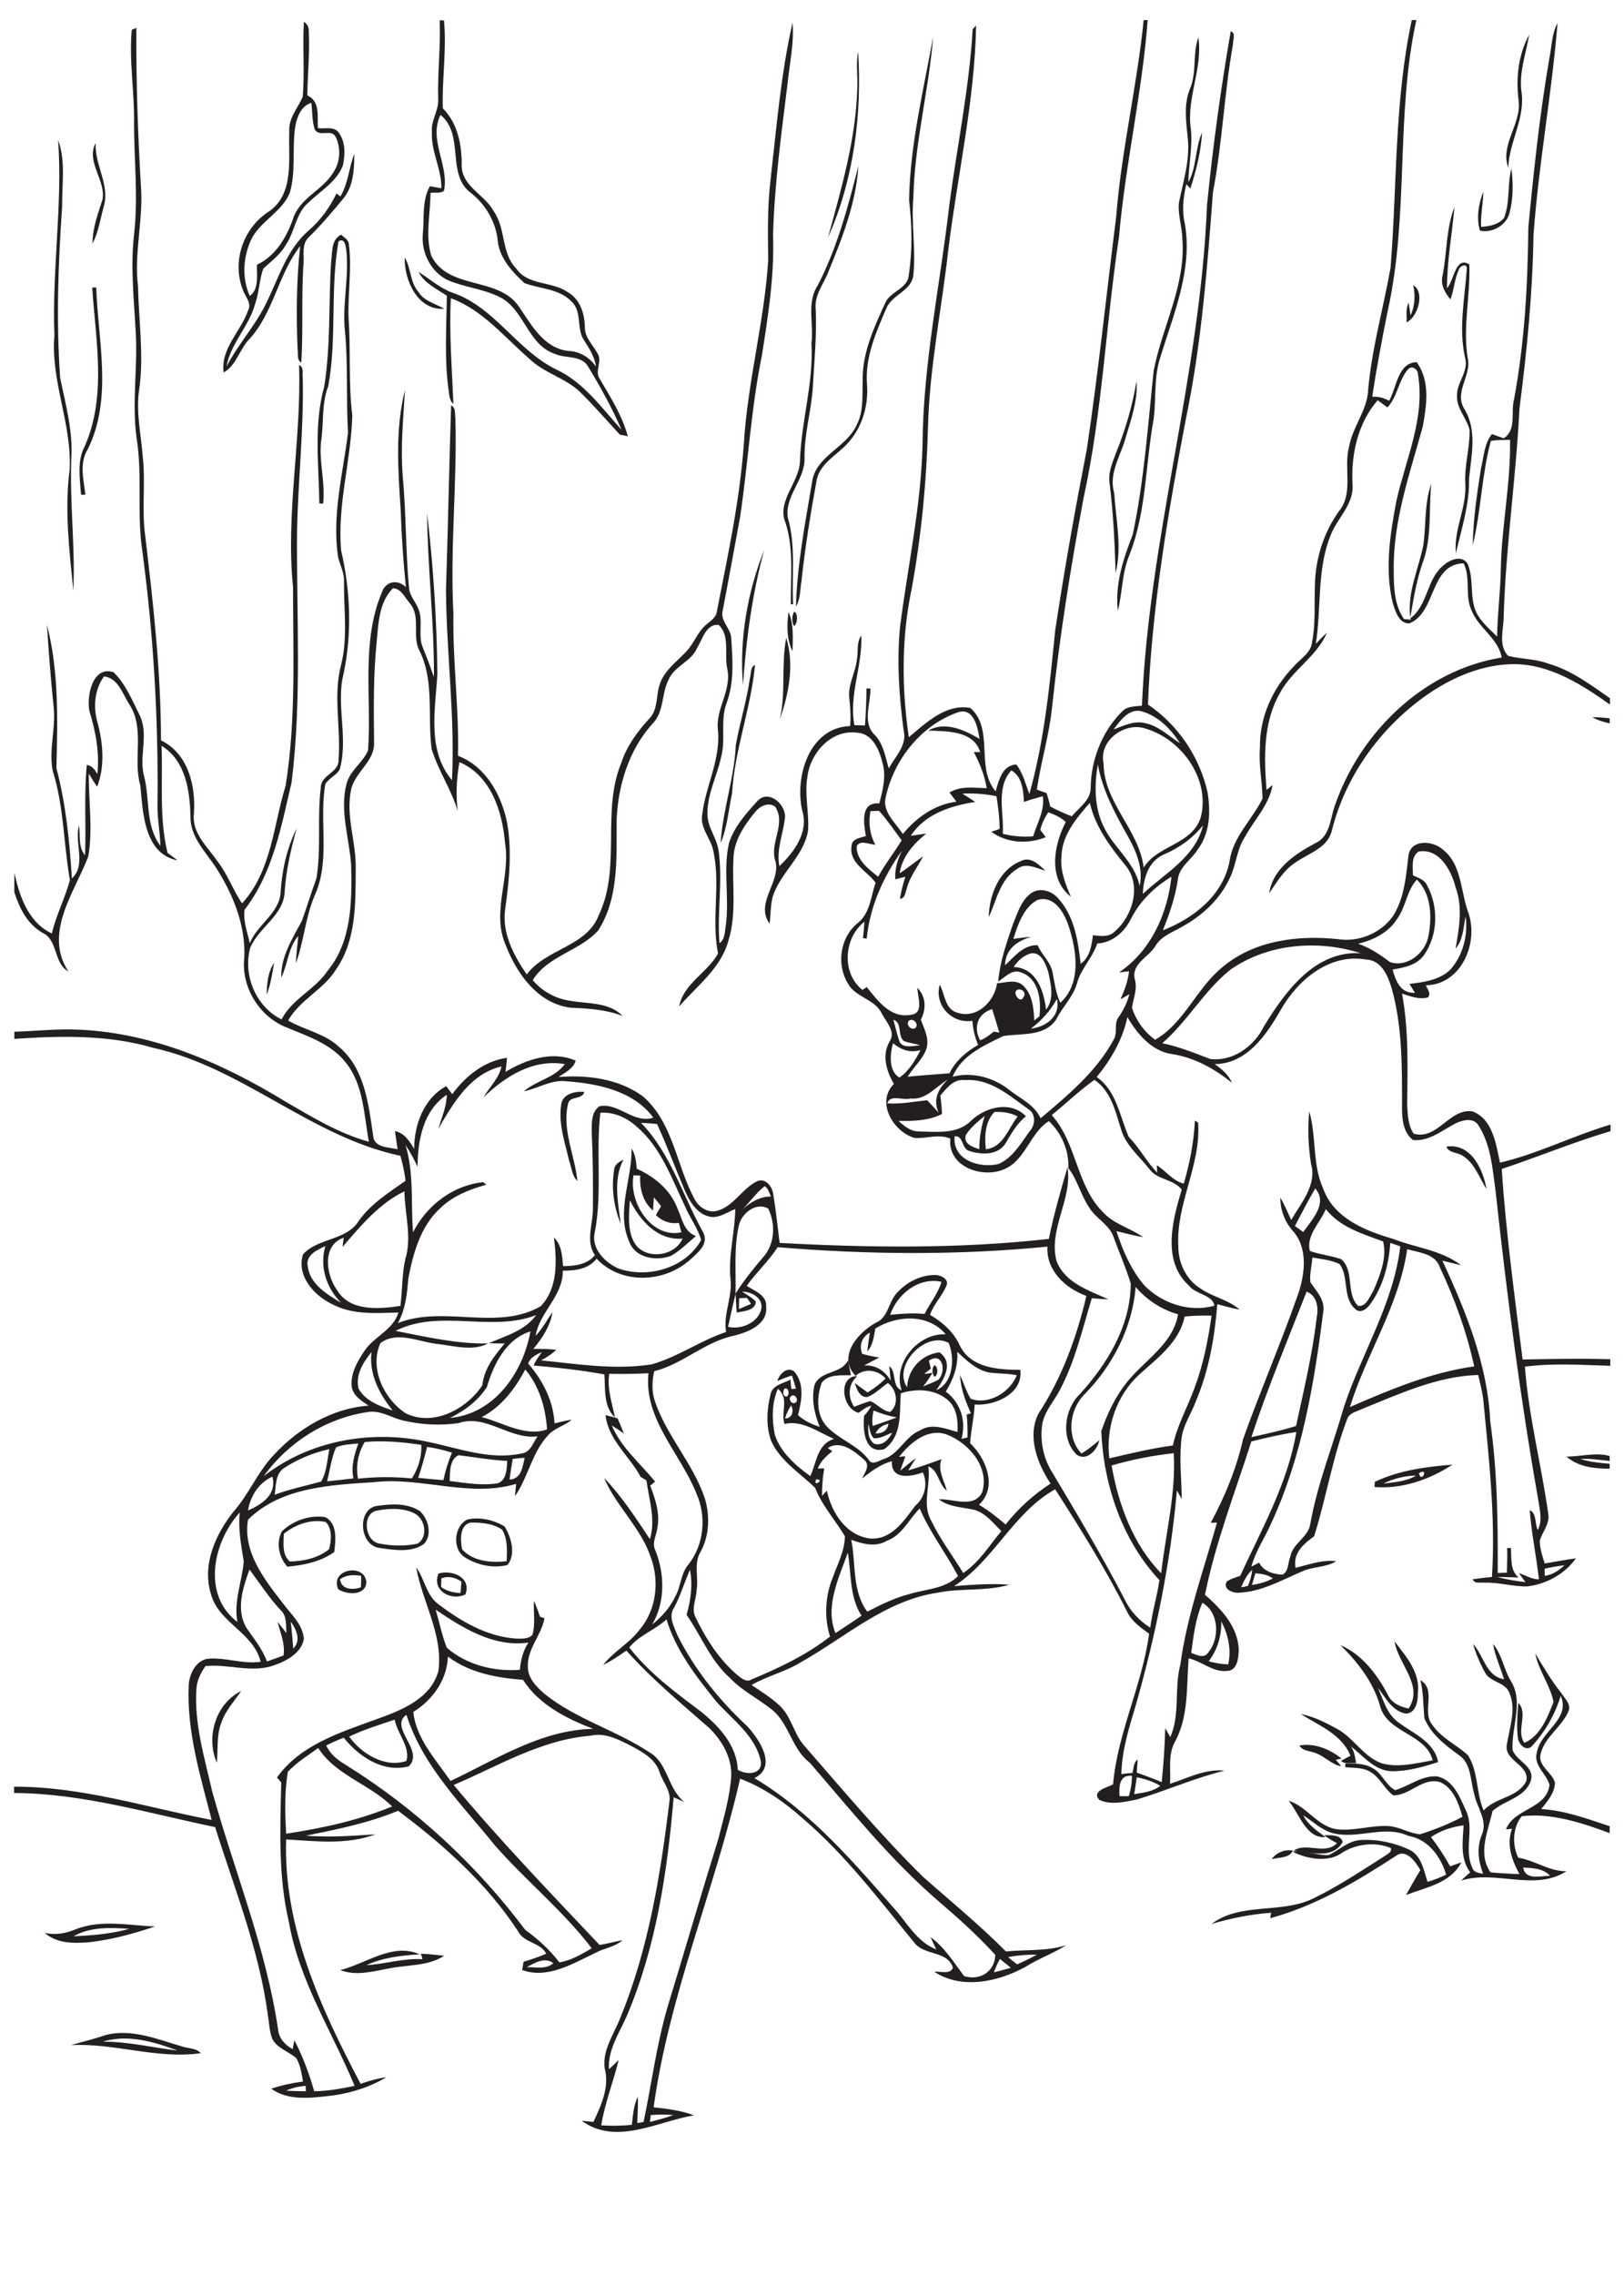 <?xml version="1.0" encoding="utf-8"?>
<!-- Generator: Adobe Illustrator 21.0.2, SVG Export Plug-In . SVG Version: 6.00 Build 0)  -->
<svg version="1.2" baseProfile="tiny" id="Layer_1" xmlns="http://www.w3.org/2000/svg" xmlns:xlink="http://www.w3.org/1999/xlink"
	 x="0px" y="0px" viewBox="0 0 567 794" overflow="scroll" xml:space="preserve">
<path fill="none" d="M143.8,515.9c2.2-3.5,3.5-7.5,3.3-11.7c-6.5-1-13.2-1.6-19.8-1c-2.1,3.9-3.1,8.3-2.3,12.7
	C131.2,515.3,137.5,515.3,143.8,515.9z"/>
<path fill="none" d="M95.1,515.4c-4.7,2.1-7.7,6.8-8.5,11.8C91.5,525,96.7,521.7,95.1,515.4z"/>
<path fill="none" d="M99.9,729.7c2.3,0.2,4.6,0.2,7,0.3c0-0.5-0.1-1.4-0.1-1.9C104.3,728.2,102,728.7,99.9,729.7z"/>
<path fill="none" d="M111.1,610.2c-3.6,2.6-7.5,5-10.6,8.3c-1.2,7.1-1,14.4-0.6,21.6c12.6-1.9,25.2-4.6,37-9.4
	C129.1,622.8,117.3,619.7,111.1,610.2z"/>
<path fill="none" d="M85.1,545c-0.9-5.7-2-11.3-1.4-17.1c-9.3,10.2-13.3,28.8-0.9,38.3C81.5,558.9,84.5,552.1,85.1,545z"/>
<path fill="none" d="M99,577.8c0.6-4-1.1-7.8-2.1-11.7c1,1.3,2,2.6,3.1,3.9c-0.2-2.7,0.2-5.9-2-8c-4.1-4.4-7.3-9.5-10.9-14.2
	c-2.3,6.4-4.7,13.9-1.1,20.3c2.6,3.8,5.6,7.4,7.3,11.7C95.2,579.1,97.1,578.4,99,577.8z"/>
<path fill="none" d="M157.8,507.1c-2.8-0.9-5.7-1.6-8.7-2c-0.9,3.7-1.9,7.3-3.2,10.8c2.9,0.3,5.9,0.6,8.8,0.8
	C155.5,513.4,156.5,510.2,157.8,507.1z"/>
<path fill="none" d="M129.6,472c-2.8,3.6-5.7,8-4.5,12.8c2.5,4.3,7.5,6.1,11.9,7.6C132.4,486.6,128.8,479.7,129.6,472z"/>
<path fill="none" d="M191,498.8c-0.5-7.5-2.7-15.1-7.6-20.9c-3.5,6.7-8.3,13-15.2,16.5C175.5,496.4,183.4,501.5,191,498.8z"/>
<path fill="none" d="M149.8,503.2c10.6,2.3,21.4,6.4,32.4,4c3.1-0.3,4-3.8,5.6-6c-9.8,1.3-18.1-7.9-27.6-4.6
	c-6.3,0.9-12.7,0.6-18.9-0.8c-4.4-1-8.5-4.1-13.2-3c-14.3,2.3-27.3,10.5-35.8,22.2C108.3,502.6,130,498.8,149.8,503.2z"/>
<path fill="none" d="M177.9,516.4c4.2-0.1,4.5-4.4,5.3-7.6c-1.4,0.1-2.8,0.2-4.2,0.4C178.5,511.5,178.1,514,177.9,516.4z"/>
<path fill="none" d="M95.9,521.7c5.2-2,10.8-3.1,16.2-4.6c2-3.3,2.2-7.5,2.9-11.3c-5.6,1.1-11,3.3-15.7,6.5
	C96.1,514.3,96.4,518.4,95.9,521.7z"/>
<path fill="none" d="M117.2,505.1c-1.6,3.7-2.1,7.8-3.1,11.8c3.1-0.2,6.2-0.6,9.2-1c-0.9-4.2,0.3-8.3,1.6-12.2
	C122.4,504,119.7,504,117.2,505.1z"/>
<path fill="none" d="M173.7,517.8c3.2-1.1,3.1-5.1,3.3-7.8c-5.7-0.4-11.3-1.3-17-2c-3.2,1.5-3,6-3.2,9.1
	C162.5,517.7,168.2,518.7,173.7,517.8z"/>
<path fill="none" d="M99.2,535.2c-0.1,3.3-0.8,7.3,2.1,9.7c4.8-0.1,9.9-1.2,13.7-4.3c0.8-3,1.3-7.2-1.2-9.5
	C108.5,530,103.3,532,99.2,535.2z"/>
<path fill="none" d="M170,484.1c-3.1,4.8-7.8,8.4-12.9,10.8c15.6-1.5,25.5-15.9,28.1-30.2C176.7,467.3,172.3,476.2,170,484.1z"/>
<path fill="none" d="M118.8,551.2c0.4,3.8,4.5,3.8,7.3,2.8c0-1.3,0.1-2.7,0.1-4C123.6,549.6,120.9,549.6,118.8,551.2z"/>
<path fill="none" d="M154.1,550.9c0,0.8-0.1,2.3-0.1,3c2,1.5,4.4,2,6.8,2.1c0.1-1.3,0.2-2.6,0.2-4
	C159,550.6,156.5,549.9,154.1,550.9z"/>
<path fill="none" d="M101.5,566c0.4,3.1,0.6,6.2,0.9,9.4C105.2,572.5,103.5,568.7,101.5,566z"/>
<path fill="none" d="M164.3,531.4c-4.1,0.7-3.5,6.2-3.1,9.3c3.8,4.3,10.3,4.8,15.6,4.2c0.1-3.7,0.4-7.8-1.7-11
	C172.1,531.7,168,531.4,164.3,531.4z"/>
<path fill="none" d="M247,603c-9.9-8.7-20.1-17.1-28.9-27c-2.6,1.9-5.2,3.7-8.1,5c3.6-4.7,9.1-7.5,12.7-12.3
	c5.9-6.9,6.9-17,3.9-25.3c-3.5-10.3-12.1-17.7-16.3-27.7c6.1,6.5,11,14,16,21.4c2.1-6.9-0.3-13.8-1.2-20.5c-0.7-0.4-1.4-0.8-2-1.2
	c-3.9-7.3-11.3-12.8-12.3-21.6c1.4,0.3,2.8,0.7,4.2,1.1c0.8,1.7,1.5,3.5,2.2,5.3c-1.4-0.9-2.8-1.9-4.2-2.8
	c3.4,7.7,9.9,13.2,15.1,19.6c-0.4,0.3-1.3,1-1.7,1.4c1.8,4.7,3.5,9.7,2.5,14.8c-0.3,2.6-1.9,5.3-0.7,7.8c3.3,8.2,3.5,18.1-1.1,25.9
	c3.3-2.6,6.3-5.8,8-9.7c2.1-3.6,1.9-8.1,4.7-11.3c5.4-6.9,6.4-16.7,2.8-24.6c-5.4-14-18.4-26-16.8-42.1c-4.6,0.3-9.1,0.3-13.7,0.2
	c-0.8,5.2,1,10.2,2,15.2c-4.1-3.8-3.3-9.9-3.7-15c-8.2-1.5-16.4-2.4-24.7-3.1c0.7-1.7,1.8-3.2,2.9-4.7c-2,0.8-4,1.8-4.8,4
	c5.1,5.9,8.8,13,9.2,20.9c2-0.5,4-1,6-1.3c-2.5,2.2-6.1,2.9-8.3,5.5c-5.6,6-6.9,14.6-11.5,21.2c0.1-1.4,0.3-2.9,0.4-4.3
	c-16.3,4.9-33-2.5-49.5-0.6c-15.2,1-32.6,1.7-44.1,13.1c-2,11,5.4,20.5,11.8,28.7c2.9,4,7.3,7.6,7.7,12.9c-0.9,5.3-6.6,8-11.2,9.5
	c-7.7,2.3-15.5-0.8-23.2,0c-1.5,2.4-2.9,4.9-3.1,7.7c-0.9,12.3,2.9,24.2,5.5,36.1c7.8,27.7,18.8,54.5,23,83.1
	c0.2,3.1,2.5,5.4,5.1,6.8c0.2-0.8,0.5-2.3,0.6-3.1c2.9,5.6,5.2,11.6,6.9,17.8c4.8-0.1,9.5-0.8,14.1-1.9c-7.8-18.9-19.3-36.5-22.9-57
	c-3.8-16-3.1-32.6-2.7-48.9c-0.4-0.4-1.1-1.3-1.5-1.7c8.2-11.4,22.1-15.7,34.6-20.3c8.7-3.1,19.2-7.1,21.8-17.1
	c1.6-12.5-5.7-23.9-7.8-36c3,4.1,3.5,10,7.9,13c7.9,5.9,16.9,11.2,26.9,11.9c1.9,0,4.3,0.3,5.8-1.3c1.2-3.9,0.4-7.9,0.5-11.9
	c0.8,1.8,1.5,3.6,2.1,5.5c0.4,0.1,1.2,0.4,1.6,0.6c-1.1,6-6.2,10.8-5.8,17.2c0.1,3.8,3,6.8,5.7,9.1c11,8.8,24.9,12.7,36.6,20.4
	c6.7,3.8,6.4,12.8,12.3,17.4c-1.2-0.5-2.5-1-3.7-1.6c-2.1,26-6,52.3-16.4,76.4c-2.7,5.9-6.6,11.7-6.2,18.5c1.1-1,2.3-2.1,3.4-3.2
	c-1.9,7.6-4.8,15-6.1,22.8c3.6,0.2,7.2,0.2,10.7-0.2c0.4-3.3,0.6-6.8,2.1-9.8c0.1,3.1-0.1,6.1-0.2,9.2c0.5-0.1,1.6-0.3,2.2-0.4
	c2.7-13.3,4.5-26.8,8.3-39.9c6-19.6,11.7-39.3,17.8-58.9c1.9-7.2,4.1-14.4,4.5-21.8C255.6,613.3,251.9,607.3,247,603z M77.3,601.2
	c-1.7,4.5-1,9.3-1.6,14c-3.9-8.9-0.4-20.5,8.4-25C81.7,593.8,78.7,597,77.3,601.2z M116.6,541.6c-4.8,3.4-10.6,4.6-16.4,5.1
	c-2.9-3.2-4-8.4-1.9-12.3c3.9-3.8,9.8-5.7,15.1-5C117.9,531.7,117.2,537.6,116.6,541.6z M118.1,554.7c-3.1-7,9.2-9.3,9.8-2.6
	C127.8,557,121.2,556.8,118.1,554.7z M147.9,538.9c-4.5,3-10.3,2.1-15.3,1.4c-7.5-0.7-8.3-14.5-0.3-14.8c4.7-0.7,10-0.8,14.2,1.9
	C149.5,530.2,150.9,535.7,147.9,538.9z M162.5,556.5c-4.9,2.4-11.9-1.3-9.4-7.3C157.8,547.8,164.7,550.5,162.5,556.5z M177.2,546.1
	c-4.9,1.3-10.5,0.1-14.8-2.6c-4.7-2.8-3.9-11.2,0.9-13.3c4.3-0.9,9.2,0.2,12.9,2.5C178.5,536.5,180.1,542.4,177.2,546.1z"/>
<path fill="none" d="M144.8,528.2c-4.1-2.1-9-1.8-13.4-0.9c-5,1.3-3.9,10.5,1,11.4c4.4,0.9,9,1,13.4,0.1
	C149.6,536.6,148.5,530.1,144.8,528.2z"/>
<path fill="none" d="M142.6,616.6c-8.9,2.3-17.4-3.4-22.7-10c-2,0.8-4.1,1.7-6.1,2.7c1.4,3.1,4.2,5.2,7,6.9
	c24.2,15.1,45.4,34.8,62.5,57.5c4.6,3.1,8.6,6.8,11.9,11.3c4.1-0.5,7.8-2.8,11.3-4.9c-10.1-13-23-23.5-33.8-35.9
	c-11.4-14.3-25.2-27.7-30.9-45.6C135.6,603,148.3,611.1,142.6,616.6z"/>
<path fill="none" d="M227,740.6c2.8-0.7,5.5-1.4,8.2-2.4c-2.6-0.2-5.3-0.2-7.9,0C227.2,738.8,227,740,227,740.6z"/>
<path fill="none" d="M183.9,686.6c3.1-0.1,6.7,0.8,9.3-1.4C190.2,683,186.7,685.2,183.9,686.6z"/>
<path fill="none" d="M141.8,614.6c1.4-4.9-3.2-9.5-4.1-14.4c-5.4,1.7-10.8,3.5-15.9,5.9C126.1,612,134.4,617.2,141.8,614.6z"/>
<path fill="none" d="M181.5,582.8c0.3-3.4,1.1-6.7,3-9.5c-12.1,1.7-22.9-5-32.4-11.5c1.3,4.4,2.2,9,3.9,13.3
	C162.9,581.1,172.5,583.5,181.5,582.8z"/>
<path fill="none" d="M182.5,586.4c-9.2-0.7-18.6-2.4-26.2-8.1c-0.4,8.2-5.2,15.1-12.1,19.3c0.9,9.2,7.9,16.7,13,24.1
	c15.9-7.5,31.6-17.7,49.7-18.1C197.6,599.9,188.1,595.1,182.5,586.4z"/>
<path fill="none" d="M551.8,509.3c3.3,1,6.7,1.3,10.2,1.7V510C558.6,509.6,555.3,509,551.8,509.3z"/>
<path fill="none" d="M483,517.8c3.9-0.5,8-0.7,11.4-2.8C490.5,515.1,486.6,516,483,517.8z"/>
<path fill="none" d="M495.4,514.2C496.3,518,499,511.9,495.4,514.2L495.4,514.2z"/>
<path fill="none" d="M25.8,675.9c6.5-0.3,13.1-0.8,19.4-2.6C38.7,672.8,31.6,672.4,25.8,675.9z"/>
<path fill="none" d="M35.9,712.6c8.8-0.2,17.4,2.1,26.1,3.1C53.8,712.7,44.6,709.9,35.9,712.6z"/>
<path fill="none" d="M141.6,493.3c9.7,4.7,21.3-1.5,26.7-9.8c0.7-5.8,4.2-10.3,7.8-14.6c-1.8,0-3.7,0-5.5-0.1
	c5.8-2.6,12.5-4.4,16.5-9.8c-15.8,6.1-33.7-2.3-49.1,5.5c10.7,2,21.4,4.5,32.3,4.4c-5.4,2.8-12.4,0.7-18.3,0.1
	c-6.2-0.8-13.7-4.5-19.3-0.2C128.9,477.5,134,488.3,141.6,493.3z"/>
<path fill="none" d="M541.2,654.7c-2.4-2.6-6.1-2.7-9.4-2.9C532.6,656.4,537.9,654.8,541.2,654.7z"/>
<path fill="none" d="M265.8,615c-1.7-9-9.8-14.7-15.6-21.2c-7-8.7-14.1-17.8-17.4-28.7c-4.1,3.7-9.5,5.5-13,9.8
	c6.9,8.9,16,15.6,24.9,22.3c6.4,5.1,12.6,11.8,13,20.4C260.5,619.5,265.9,619.5,265.8,615z"/>
<path fill="none" d="M99.7,384.2c9.3,5.4,18.6,11.2,29.1,14c-1.8-9.4-1.9-20-8.2-27.8c-5.2-6.5-13.4-9.1-20.8-12.2
	c-9.4-3.8-15.7-14.2-14.5-24.3c0.5-11.5-4.1-22.5-10.3-32c-3.6-5.3-8.7-10.3-8.5-17.2c-0.3-9-1.7-19.5-10.1-24.7
	c0.5,12.5-0.9,25.1,2.1,37.4c1.2,0.8,2.4,1.7,3.5,2.6c-11.7-2.3-12-16.6-13-26.1c-2.7-9.3,1.7-19.7-3.8-28.3
	c-2.4-3.6-3.9-9.3-8.9-9.8c-3.3,4.6-3.8,10.6-2.3,15.9c2,7.3,2.7,15.4-0.1,22.6c-1-1.5-2-3-2.9-4.6c-0.1,9.6,1.5,19.5-0.2,29
	c-4.8,12.5-15.7,26.8-6.9,40.1c-5.4-3.1-3.6-11.1-9.2-13.6c-5.2-3.3-7.8-8.5-9.7-14.1v48.9c6.7-0.2,13.3-0.9,20-0.8
	C51.8,359.8,77,370.6,99.7,384.2z"/>
<path fill="none" d="M333.8,279.8c-0.8-1.1-1.6-2.1-2.4-3.2c4-2.3,8.6-1.6,13-1.5c-0.7-4.5-2.4-8.7-4.5-12.6c0.6,0,1.7,0,2.2,0
	c-2.2-7.6-11.7-7.4-18.1-7.5c5.8-3.4,12.7-0.2,17.9,2.9c-0.6-3.9-2-11-7.5-9.3c-12.7,4.5-22.3,16.4-25.2,29.4
	c-1.5,5.2,3.4,9,5.9,13.1C319.9,285.3,326.3,280.9,333.8,279.8z"/>
<path fill="none" d="M247.4,424.6c-4.1-1.2-6.5-5.3-8.1-9c-3.3-7.7-6.3-15.6-9.7-23.2c-1.9-0.1-3.8-0.3-5.6-0.4
	c10.4,10.8,14.5,25.6,21.8,38.4c1.8,4-2.2,7.1-4.8,9.5c-9,8-24,8.6-32.5-0.5c-2.9,3.7-7.4,4.2-11.8,4.2c0.1,8.9-8.2,14.5-9.5,22.7
	c2.4-2.4,3.9-5.5,5.9-8.2c-0.8,4.9-3.5,9.1-6.7,12.8c2.7-0.1,5.4,0,8,0.3c-1.6,1.5-3.4,2.7-5.3,3.7c12.8,1.3,25.7,3.4,38.6,1.4
	c9.1-2.5,17-8.3,26-11.3c-1.1-6.4,2.4-12.5,1.5-18.9c-0.7-8.1,1.6-15.9,1.9-23.9C253.9,423.2,250.8,425.7,247.4,424.6z"/>
<path fill="none" d="M256.7,451.5c-0.9,3.8-1.8,7.7-2.6,11.5c4.6,1.2,10.5-1.4,11.6-6.3c0.7-3.8-3.4-6-6.7-6c1.7,1.1,3.5,2,4.8,3.5
	c-0.1,3.3-4.3,3.3-6.7,3.8C257,455.9,256.9,453.7,256.7,451.5z"/>
<path fill="none" d="M258.1,453.1c0,1.3-0.1,2.5-0.1,3.8c1.4-0.6,2.8-1.2,4.2-1.8c-0.4-0.5-1.1-1.6-1.4-2.1
	C260.1,453,258.8,453.1,258.1,453.1z"/>
<path fill="none" d="M238.3,432.3c-8.8,0.7-14.8-6.3-18.4-13.4c-0.3,4.9-0.9,10.3,1.5,14.8C224.9,439.9,235.6,438.7,238.3,432.3z"/>
<path fill="none" d="M216.1,442.8c10.3,3.5,23.3-0.3,28.7-10c-1.2-4.3-4-7.9-5.7-11.9c-4.7-9.6-8.3-20.3-16.6-27.5
	c-3.5-3.2-8.1-5.4-12.9-5c-1.6,13.8,0.7,27.8-1.9,41.5C206.3,435.7,211.3,440.7,216.1,442.8z M220.5,400.8c1.4,2.1,1.6,4.6,1.8,7
	c6.2,2.8,11.8,7.3,14.2,13.8c1.7,3.6,2.2,8.2,6.5,9.7c-2.8,2.3-5.5,5-8.7,6.9c-5.2,2.1-12.5,0.8-14.7-4.9
	C214.9,422.8,220.6,411.6,220.5,400.8z M214.4,408.3c0.1-1.9,1.8-2.9,3.3-3.7c-3.7,6.9-1.9,15-1,22.3
	C214.3,421.1,213.4,414.6,214.4,408.3z"/>
<path fill="none" d="M237.9,430.1c-0.3-1.1-0.6-2.2-0.9-3.3c-3,0.5-5.9-0.5-8-2.7c0.6-1,1.2-2.1,1.8-3.1c-0.8-1-1.7-2.1-2.5-3.1
	c-0.1,1.5-0.2,3-0.3,4.6c-3.6-3-4.7-7.7-4.5-12.2c-0.6,0-1.7-0.1-2.3-0.1C219.4,419.6,227.5,432.4,237.9,430.1z"/>
<path fill="none" d="M267,414c-3,2.3-5.1,5.5-7.8,8.1c2.8-2.5,6.1-4.4,10-4.4C268.5,416.4,268.2,414.7,267,414z"/>
<path fill="none" d="M299.2,295.3c-0.1,4.8,4.1,8,7.5,10.7c2.4-4.5,5.6-8.4,8.2-12.7c-2.6-3.5-5-7.1-7.9-10.3c-0.8,0-2.3,0.1-3,0.1
	c-0.7,4-0.3,8.1,1.8,11.7C303.5,294.8,300.5,293,299.2,295.3z"/>
<path fill="none" d="M141.4,439.5c2.5-7.8-0.1-15.8-0.3-23.7c-8.9,4.3-15.3,12-21.6,19.4c0.1-1.1,0.3-2.2,0.4-3.2
	c-7.7,2.6-6.2,13-2.3,18.3c4.5,7.5,14.6,6.6,22,5.5C140.4,450.4,140.2,444.9,141.4,439.5z"/>
<path fill="none" d="M113.6,434.9c-2.8,1.3-6.8,3-6.2,6.8c0.8,6.4,6.7,9.9,11.7,13C114,449.5,111.5,442,113.6,434.9z"/>
<path fill="none" d="M256.9,451.5c2.9-4.6,6.3-8.8,9.8-12.9c4-4.6,4.1-11.5,1.6-16.8c-4.3-2.4-9.6,1.8-10.3,6.1
	C256.2,435.6,257.1,443.6,256.9,451.5z"/>
<path fill="none" d="M188.9,455.8c6.1-6.4,5.6-15.9,4.6-24c2.7,2.7,2.8,6.5,3.2,10c4,0,8.4-0.5,11.1-3.8c-3.3-4.9-0.6-10.6-0.7-16
	c0.1-9,0-18.1-0.4-27.1c0-3.1-0.2-7,2.7-8.9c6.8-1.3,11.8,6.2,18.8,4c-6.9-9.4-19.3-12-30.3-12.7c-5.3-0.8-9.9,2.4-14.9,3.5
	c4.3-3.8,10.8-4.6,14.3-9.5c-11.1-2-20.8,4.3-28.4,11.6c2.1-3.6,5.3-6.6,6.3-10.8c-11,2.6-16.8,12.8-22.1,21.8
	c1.2-3.9,2.9-7.7,3-11.9c-8.3,5.4-10.3,15.9-10.2,25.1c-1.3-2.6-2.5-5.1-4.2-7.5c3,9.9,1.8,20.3,2.6,30.4
	c4.8-9.4,13.9-16.4,24.5-17.5c0.3,0.2,0.8,0.7,1.1,0.9c-5.8,1.6-11.7,3.9-16.1,8.2c-6.8,6.3-9.4,15.5-11.1,24.3
	c-0.4,5.4-0.9,10.8-3.6,15.6C155,455.3,173.5,464.6,188.9,455.8z M196,385.2c0.8-3.5,4.9-4.3,8-4c-0.7,2.8-5.2,1.1-5.7,4.3
	c-2.1,9,2.5,17.9,3.3,26.8c-2-1.8-2.1-4.6-2.9-7C197.2,398.7,194.8,391.9,196,385.2z"/>
<path fill="none" d="M546.2,546.3c-2.3,0.3-4.6,0.8-6.9,1.3c0,0.6,0,1.9,0,2.5C542,549.7,544.3,548.1,546.2,546.3z"/>
<path fill="none" d="M433.3,554c0.6-0.1,1.8-0.3,2.4-0.4c0.8-1.8,1.3-3.7,1.5-5.6C435.3,549.6,434.2,551.8,433.3,554z"/>
<path fill="none" d="M415.9,576.9c1.8,0.6,4.5,2,5.9-0.1c4.1-4.8,3.9-13.9-1.9-17.4C417.4,564.9,416.7,571,415.9,576.9z"/>
<path fill="none" d="M468.3,439.6c4.7,4.1,1.5,12,5.9,16.3c2.9,0.3,4-3.3,5.3-5.3c2.2-5.3,4.7-11.5,3.4-17.2c-7.2-2.7-15-5-20-11.3
	c-2,4.9-6.9,9-5.6,14.6C460.9,438,464.7,438.4,468.3,439.6z"/>
<path fill="none" d="M459.8,459.9c0.6-3.5,0.1-7.7-3.5-9.2c-6.7,16.8-13.7,33.6-19.3,50.8c5.3-1.2,10.6-2.3,15.7-4
	C455.3,485.1,458.3,472.7,459.8,459.9z"/>
<path fill="none" d="M437.1,553.2c2.5-0.4,5-1.1,7.3-2.3c-1.8-1.4-3.9-1.7-6.1-1.8C437.9,550.4,437.5,551.8,437.1,553.2z"/>
<path fill="none" d="M498.2,308.8c4.1,7.5,3.9,17.4-1,24.4c-2.5,3.6-7,4.4-11,5.1c1.1,4,2.7,8.5,7.8,8.1c-0.6-1-1.2-2-1.9-3.1
	c5-0.6,10.5-1.3,14.3-5c4.4-5,6.2-12,5.3-18.6c-0.9,3.8-0.9,8.1-3.5,11.3c1.2-7.1,2.6-14.5,0-21.4c-1.4-6-5.6-13.7-12.9-12.5
	c-2.7,1.8-2,5.4-2,8.2C495.1,306.3,497.3,306.9,498.2,308.8z"/>
<path fill="none" d="M485.3,433.9c-0.5,7.6-2.5,15.2-7,21.4c-1.1,1.6-3.5,3.5-5.3,1.6c-4.5-4-2-11-5.4-15.6c-3-1.4-6.3-1.6-9.5-2.3
	c-0.3,2.8-1,5.7-0.7,8.6c2,3.2,5.2,6.2,4.5,10.4c-3.3,25.1-7.4,50.5-18.1,73.6c-2.2,5.2-5.5,9.9-7,15.3c0.9-0.5,1.8-0.9,2.7-1.4
	c1.5,3,5.1,4.1,8.2,4.2c2.2-1.2,1.8-4.2,2.7-6.3c0.9-4.8,6.5-6.8,7-11.6c2.5-13.9,7.8-27.1,11.7-40.6c6.2-18.8,17.3-36.1,19.7-56
	C487.7,434.7,486.5,434.3,485.3,433.9z"/>
<path fill="none" d="M491.4,436c-2.8,19.6-14.2,36.4-20,55.1c14-6,28.3-12.1,43.5-14.3c-2.6-11.9-6.9-23.5-12-34.6
	C501.1,437.5,495.5,437.1,491.4,436z"/>
<path fill="none" d="M428.8,580.9c1.3-5.2,0-10.4-2.5-15c0.1,5.1-1.3,9.9-4.4,13.9C424.2,580.5,426.5,580.8,428.8,580.9z"/>
<path fill="none" d="M318,383.3c-2.6,0.8-7.2-1.6-8.1,1.7c4.7,0.3,9.3-0.6,13.9-1.1c1.3,1.4,2.6,2.9,4,4.3c-2.1-4.5,0-8.5,3.3-11.6
	C326.8,379.2,323.4,383.9,318,383.3z"/>
<path fill="none" d="M405.4,549.1c1.6-14,5.2-27.8,4.5-42c-7.3,0.8-14.6,2.3-21.7,4.3C390.5,525.1,395.5,539.1,405.4,549.1z"/>
<path fill="none" d="M355.4,389.6c-2.5-1.4-5.3-1.6-8.1-1.6c-3.4,3.5-3.6,8.5-3,13C350.4,400.5,352.1,393.7,355.4,389.6z"/>
<path fill="none" d="M415,448.9c-9.6-8.6-5.9-22.9-2.6-33.6c-3-3.9-8.6-3.3-11.4-7.3c-3.6-4.5-8.3-8.4-9.9-14.1
	c-1.9-6.2-3.5-13.1-9.2-16.9c-5.2,3.8-9.9,8.2-14.9,12.3c8.9,9.9,8.5,25,18.3,34.3c3.8,3.9,9.3,5.2,13.6,8.3
	c-3.1-0.5-6.2-1.4-9.3-2.1c2.2,6.7,5.1,13.4,9.7,18.9c6.1,6.3,16,9.6,24.4,7.3C423.3,452,417.4,452,415,448.9z"/>
<path fill="none" d="M396,626.2c3.2-0.5,6.5-0.9,9.1-2.9c-2.5-1.5-5.3-2.4-8.2-3C396.6,622.3,396.3,624.2,396,626.2z"/>
<path fill="none" d="M390.8,627c0.8,0,2.4,0,3.2,0c0.7-2.3,1.1-4.7,1.1-7C390.7,619.4,390.5,623.7,390.8,627z"/>
<path fill="none" d="M498.7,326.8c1.3-6.7,1.1-14.7-4-19.8c-3.6,3.8-3.8,9.6-6.9,13.7c-3,4.8-8.3,7.4-13.6,8.8
	c4.1,1.4,7.7,3.7,11.1,6.4C491.3,337.8,497.6,332.7,498.7,326.8z"/>
<path fill="none" d="M423,459.1c-3.1-0.1-6.3,0-9.4,0.3c-1.8,9-9.6,14.6-15.9,20.3c-7.9,7.4-11.7,18.5-10.4,29.2
	c7.4-1.7,14.7-3.4,22.2-4.5c1.5-7.2,5.1-13.5,7.6-20.3C420.2,476.2,421.9,467.6,423,459.1z"/>
<path fill="none" d="M399.3,302.7c5-7.9,16.8-7.9,19.9-17.4c3.6-13.6-7.1-28-20.3-31.4c-7-1.5-15.3,4.9-13.6,12.5
	C385.4,280.1,397.7,289.5,399.3,302.7z"/>
<path fill="none" d="M397.9,309.1c1.3-6.1-1.1-11.9-4-17.1c-4.5-8-8.9-16.1-10.6-25.3c-1.2,7-1.2,14.6,1.8,21.1
	C388.5,295.6,396.1,300.7,397.9,309.1z"/>
<path fill="none" d="M399.8,252.4c4.8,0.9,8.3,4.5,12.2,7c-3.2-5.2-8-9.9-14.1-11.3c-4.2-0.4-6.9,3.6-9.2,6.5
	C392.2,253.3,395.9,251.4,399.8,252.4z"/>
<path fill="none" d="M406.2,298.3c-5.3,2.5-7,8.3-7.2,13.7c7.7-7.2,18.4-12.9,21-23.9C416.3,292.6,411.6,296,406.2,298.3z"/>
<path fill="none" d="M364.9,292.4c-6.1,2.5-13.6,2.2-19-1.9c0.7-0.3,2.2-0.8,2.9-1c0-3.8-0.5-7.7-1.1-11.4
	c-3.9-0.9-7.9-1.1-11.9-0.9c1.5,1,3,2,4.5,2.9c-8.5,1.4-17.6,4.3-22.5,11.8c1.8-0.3,3.6-0.6,5.4-0.8c-4.4,3.6-8.5,8-9.3,13.9
	c2.8-1.8,5.5-3.9,8.2-5.9c-1.9,3.8-4.7,7.1-5.7,11.2c-0.6,1.4-0.5,3.5-2.4,3.6c0.4-2.6,1-5.2,1.9-7.7c-1.2,0.3-2.3,0.6-3.5,0.9
	c-0.3-3.5,0.8-6.9,2.3-10c-6.4,9.1-11.2,19.5-12.3,30.7c-0.3,0-0.9-0.1-1.3-0.2c0.2-1.9,0.4-3.8,0.5-5.7c-7.2,5.7-8.2,17.9-0.7,23.8
	c0.4-0.3,1.1-0.8,1.5-1c3.8,4.7,8.4,11,15.3,9.7c4.9-0.4,2.4-6.2,2.4-9.4c3.1,3,3.1,7.4,1.2,11.1c1.3,3.3,3.1,6.7,1.9,10.3
	c-1.3,3.7-4.4,6.3-6.5,9.6c4.8-0.5,9.7-0.8,14.6-1.2c2.2-4.4,5.9-7.5,10-9.9c-1.1-2.7-1.8-5.5-2-8.4c-7.2,1.1-13.3-5.5-11.4-12.6
	c1.9,3.4,1.7,8.6,6.3,9.8c6.7,2,12.8-3.9,13.7-10.3c3-0.1,6.4-1.5,8.9,0.6c3.5,3,3.9,8,4.1,12.4c0.5-0.4,1.3-1.1,1.8-1.5
	c0.8-5.6-0.2-13.2-6.4-15.3c-3.2-1.3-5.6,1.7-8,3.2c0.6-6.8,2.9-13.4,5.1-19.9c1.6-3.8,2.8-8.2,6.2-10.8c3-2.2,7.3-1.1,9.6,1.6
	c5.7,6.1,7,14.9,7.9,22.9c3.3-2.2,3.8-6.4,4.3-10c2.6,0.3,5.5,0.8,7.5-1.2c6.4-5.4,9.6-16.3,3.8-23.2c-5.3-6.5-10.5-13.5-12.4-21.8
	c-4.7,5.3-9.8,11.3-9.9,18.8c-0.5,4.9,1.3,9.6,3.3,14c-8.1-6.3-6-18.1-1.8-26.1c-1.7-1.7-3.9-2.6-6.1-3.4c-1.4,1.9-2.3,4.1-3,6.4
	C363.7,290.7,364.3,291.6,364.9,292.4z M355.1,303.2c-6.1,3.6-7.2,11-9.9,16.8c0.2-7.7,3.7-16.5,11.3-19.6c3.3-1.7,6.2,1.3,8.5,3.4
	C361.8,302.9,358.2,300.8,355.1,303.2z"/>
<path fill="none" d="M89.7,92.3c6.5-3,10.3-9.5,12.6-16c2.2-7.2,10.2-9.9,14-16.1c2.5-3.6,2.8-8.5,0.9-12.5c-1.4-3-5.6,0.2-7.3-2.6
	c-1-3-0.8-6.2-1.2-9.3c-3.5,1.1-4.9,4.9-5.6,8.2c-1.3,7.6,0.3,15.6-1.9,23.1C98.6,73.8,91.4,76.9,88,83c-3.1,6.2-3.7,13.8-0.8,20.2
	C90.5,100.9,89.6,95.9,89.7,92.3z"/>
<path fill="none" d="M353.2,268.9c-5.6,6-2.5,14.8-3,22.1c3.4,0.9,7,1.2,10.6,0.9c1.4-4.6,4.1-9,3.4-14c-2.2,0.6-4.4,1.2-6.5,2
	C357.4,275.9,357,271,353.2,268.9z"/>
<path fill="none" d="M369,348.7c-2.3,4.1-5.4,7.5-9.1,10.3C365.2,358.6,370.4,354.6,369,348.7z"/>
<path fill="none" d="M362,682.2c-3.4,0-6.7,0.2-10,1c1,0.8,2,1.6,3.1,2.5C357.5,684.6,359.8,683.5,362,682.2z"/>
<path fill="none" d="M346.5,352.2c-5.1,1.5-6.8,6.3-4.2,10.9c1.8-0.7,3.3-1.9,4.8-3.1c0.5,0.1,1.5,0.3,2,0.3
	C348.2,357.6,347.3,354.9,346.5,352.2z"/>
<path fill="none" d="M394.9,321c-2.3,4.5-6.4,8-11.6,8.3c-1.7,5-5.8,8.8-7.1,14c-1.5,4.7-5.2,8.3-7.3,12.6
	c-4.2,5.9-12.2,4.7-18.4,5.7c-6.8,3.3-14.7,6.8-17.7,14.2c7-1.8,14.3,0.3,19.9,4.7c3.8,3,8.7,5.1,10.8,9.8
	c9.5-8,19.5-16.3,25.5-27.4c1.6-2.5-0.1-5.8,1.9-8.1c1.6-2.4,2.8-5,3.6-7.8c-1.1,0.6-2.1,1.2-3.1,1.8c1.4-3.1,2.5-6.4,3-9.8
	c-1.2,0.1-2.3,0.2-3.5,0.4c11.1-7.5,16.9-20.4,18.4-33.4C403.2,309.6,398,314.6,394.9,321z"/>
<path fill="none" d="M383.2,375.8c7,4.9,8,13.7,11.2,20.9c3.8,3.8,6.2,8.6,9.9,12.5c0-0.7-0.1-2-0.1-2.6c3.2,2,5.5,5.5,9.4,6.4
	c2.1-7.2,3.5-14.6,3.9-22c0.3,0.2,0.8,0.5,1.1,0.7c1.2,14.9-7.8,28.4-6.9,43.3c0,5.7,2.8,11.5,7.7,14.6c4.3,3,9.7,3.9,13.7,7.4
	c-2.6-0.5-5.2-1.2-7.8-1.9c-0.9,11.5-2.9,23-7.4,33.7c-1.6,4.5-4.5,8.5-5.1,13.2c-0.8,7,0,14,0.1,21.1c-0.6-1-1.1-2-1.7-3
	c-2.2,25.1-7.3,49.9-14.1,74.1c-2.4,8.1-5.1,16.3-5.3,24.9c1.3-0.1,2.6-0.3,3.9-0.4c0.4-1.6,0.3-3.7,1.8-4.7c0,1.5-0.2,3-0.3,4.6
	c2.9,1,5.8,2.1,8.7,3.3c0.6-6.3,1.1-12.5,1.2-18.8c0.6,1,1.2,2.1,1.8,3.1c3.5-8,1.3-17,3.5-25.3c2.3-17,8.1-33.2,12.8-49.6
	c-0.6,0-1.7,0.1-2.2,0.1c4.9-9.2,9-19,11.3-29.2c5.9-16.8,13-33.2,19-50c2.5-7,3.9-16-1.2-22.2c-3.2-3.2-4.9-7.5-4.8-12.1
	c1.5,2.5,2.6,5.2,3.8,7.8c3.5-5.9,9.2-12.3,6.9-19.7c-0.9-6-1.2-12.1-0.6-18.2c2.6,8.8,1.1,18.4,4.9,27
	c3.7,10.3,14.8,14.6,24.4,17.5c7.8,3.2,16.9,3.9,23.7,9.2c-2.2-0.5-4.4-1-6.5-1.6c8.2,17.7,15.7,36.3,16.7,56.1
	c2.5,17.5,2.7,35.3,2.6,52.9c0.8,0,2.4,0,3.2-0.1c0.2-2.9,0.2-5.8,0.1-8.6c0.3,0,1,0,1.3,0c0.3,3.6-0.4,7.7,2.7,10.3
	c-2.5-0.1-5-0.2-7.4-0.2c3.2,0.9,6.5,1.4,9.8,1.8c-0.8-1-1.6-2-2.3-3.1c2.4,0.5,4.5,2.2,7,2.1c-0.9-8-2.6-16-3.2-24.1
	c2.5,1.1,1.6,4.7,2.8,6.9c1.7-3.3,0.6-6.9,0.2-10.3c-6.3-35.7-11-71.7-14.9-107.7c-1.1-7.9-1.6-16.3-6-23.2c-1.6-2.7-5.3-2-7.6-0.9
	c-4.9,2.4-9.6,6.6-15.3,6c-3.3-2.6-3.7-7-3.8-10.9c0-13.8,0.1-27.9-3.4-41.3c-1.3-4.6-3.5-10.6-9.2-10.8c-12.7-2.3-23.8,7-29.7,17.5
	c-5.1,8.7-11.8,18.9-23.1,19c2.4,1.7,4.9,3.7,6,6.5c-6.1-4.8-13.1-8.7-20.9-10c-7.1-1-12.2-6.9-15.4-12.9
	C392.3,362.7,388.2,369.7,383.2,375.8z M518.9,414.9c-2.6-3.9-4.1-8.9-8.3-11.6c-1.8-1.2-4.9-0.9-5.7-3.3
	C513.5,398.8,517.8,408,518.9,414.9z"/>
<path fill="none" d="M351,336.9c3.3-2.9,6.4-7.2,11.4-7c1.4,3.4,4.5,5.8,5.2,9.5c0.7,3.6,1.1,7.3,2.7,10.6
	c7.4-6.8,5.7-18.6,2.8-27.1c-1.6-4.6-5-10.5-10.8-8.8c-5,2.7-6.8,8.6-8.4,13.6c2.1-0.3,4.2-0.6,6.3-0.7
	C355.2,328.3,351,331.3,351,336.9z"/>
<path fill="none" d="M365.2,352.3c3-3.7,1.7-8.9,0.8-13.1c-0.9-2.8-2.3-6.9-5.9-6.6c-2.6,0.7-4.7,2.6-6.2,4.8
	C361.8,337.8,364.5,345.7,365.2,352.3z"/>
<path fill="none" d="M357.2,348.2c1.3-1.4-0.1-3.2-1.8-2.8C353,346.1,356.2,350.5,357.2,348.2z"/>
<path fill="none" d="M441.2,358.2c7.5-12.1,17.9-26.5,33.8-25.5c-15-4.8-32.5-3.4-45.6,5.8c-9.2,7.4-14.9,18-23.8,25.6
	c5.8,1.2,11.2,3.4,16.7,5.5C430.3,370.6,437.8,365.2,441.2,358.2z"/>
<path fill="none" d="M452.2,427.8c1,0.7,1.9,1.4,2.9,2.1c3-4.3,8.7-10,4.2-15.3C456.7,419,454.4,423.4,452.2,427.8z"/>
<path fill="none" d="M331.3,468.7c-7.9-4.2-19.7,7.8-14.5,15.5c0.4-6.4,4.9-11.5,11.3-12.2c5,3.6,1.6,9.4-1.1,13.3
	C333,482.7,333.5,473.9,331.3,468.7z"/>
<path fill="none" d="M285,516.3C283.5,519.3,288.3,516.4,285,516.3L285,516.3z"/>
<path fill="none" d="M352.9,686.8c-1.3-1.1-2.6-2.1-3.9-3.1c-0.7,1.5-1.4,3.1-2.1,4.7C349,687.9,350.9,687.4,352.9,686.8z"/>
<path fill="none" d="M337.7,501.7c0.1-2.7,0-5.3-0.3-8c0.4-0.1,1.1-0.3,1.5-0.4c-1.9-4.2-3.6-8.6-3.8-13.3c1.3,2.7,2.2,5.6,3.7,8.2
	c6.3,2.3,13.7-2.2,16.1-8.2c-3.2-0.6-6.6-0.5-9.8-1c-4.4-1-7.8-4.3-11-7.2c0.4,5-1.4,9.7-4,13.9c5.3,3.8,7.2,10.3,5.4,16.5
	C336.1,502.1,337.1,501.8,337.7,501.7z"/>
<path fill="none" d="M327.7,481.6c2.8-3,1.6-9.8-3.4-6.6c0.2,0.9,0.5,1.9,0.7,2.8c-0.8,0.6-1.5,1.2-2.3,1.8c0.7-0.1,2.2-0.3,2.9-0.3
	c-1,1.7-2.1,3.3-3.3,4.8C324.1,483.2,326,482.6,327.7,481.6z M326.2,476.5c1.5,0.1,1.5,3.8,0,4C325.3,479.4,325.3,477.6,326.2,476.5
	z"/>
<path fill="none" d="M341.8,401.1c0.1-3.9,0.7-7.8,1.9-11.6c-2.4,2-5,4-6.6,6.7C336.3,399.3,339.6,400.3,341.8,401.1z"/>
<path fill="none" d="M271.5,484.7c-2.3,5-2.1,10.7-1.1,16c2,6.2,7.2,10.8,12.4,14.5c2.3-4.8,2.4-11.3,8.3-13
	c-5.4-2.3-11.2-6.7-17.3-5.2C272.5,492.8,275.7,488.2,271.5,484.7z"/>
<path fill="none" d="M340.3,526.8c-4.2-0.9-8.9-0.9-12.5-3.7c4.9-0.3,12.1,3.3,15.1-2.4c2.7-8.8-4.6-17.1-12.3-20.2
	c-6.7-2.5-12.9,2.8-16.7,7.8c0.5,0,1.6-0.1,2.2-0.2c-0.6,1.6-1.2,3.3-1.8,5c1.8-1.5,3.7-2.9,5.5-4.4c-0.9,1.4-1.8,2.9-2.7,4.3
	c4-1.1,7.8-2.5,11.6-3.9c-1.4,3.9,0.9,7.4,1.9,11c-3.1-2.2-2.9-7.2-6.5-8.5c1,6.4-2.4,13.2,1.1,19.1c3.2,6.4,7.5,12,11.1,18.1
	c5.6-3.7,9.1-9.6,13.3-14.7C346.8,531.4,344.2,528,340.3,526.8z"/>
<path fill="none" d="M276.2,490.5c-0.9,1.4-1.6,3-2.1,4.6C276.6,494.9,277.2,492.5,276.2,490.5z"/>
<path fill="none" d="M291.7,570c3.1-2,6.1-4,9.1-6.1c-4.2-6.6-3.5-14.6-4.8-22C292.9,550.6,287.9,560.6,291.7,570z"/>
<path fill="none" d="M288.7,520.2c1.6,7.8,6.8,15.9,15.4,16.7c7.3,0.4,11.6-6.4,15.5-11.5c3.3-2.8,4.4-7.6,2.6-11.6
	c-4.2,1.6-11.2,2.6-10.8-3.9c-4,1-7.3,3.5-10.4,6c1-2,3-4.7,0.6-6.6c-3.3-2.9-8.1-6.9-12.6-4c0.4,0.3,1.2,0.8,1.6,1.1
	c-2.1,1.7-4.1,3.5-5.1,6.1c0.6,0,1.7-0.1,2.3-0.2c-0.6,3.2-0.8,6.4-0.8,9.6C287.4,521.6,288.3,520.7,288.7,520.2z"/>
<path fill="none" d="M155.1,66.7c-1.3,1-3.2,0.5-4.7,0.7c0,7.3-1.9,14.9,0.3,22c6,12,23.2,7,30.5,17.6c4.4,6.3,8.7,14.5,17.3,15.6
	c4.1,0.1,7.3,2.2,9.7,5.4c-0.5-3.4-2.2-6.3-4.1-9c-3-4-0.7-10-4.4-13.6c-4.3-4.6-11-4.5-16.5-6.5c-4.5-4.1-9-9.2-9.4-15.6
	c-0.9-6.2-4.3-11.9-9.2-15.8c-9-6.5-2.1-20.2-10.7-27.2C149.6,48.9,157,57.9,155.1,66.7z"/>
<path fill="none" d="M239.6,563.4c1.5-5.1,2.2-10.4,1.2-15.7c-2,4.4-3.3,9.1-5.6,13.3c-2,3.1,0,6.6,1.2,9.5
	c6.1,12,14.5,22.6,24.3,31.7c4.3,4.6,10.9,14.3,2.6,18.2c19.8,11.9,35,29.8,50.1,47c3.9,4.8,7.4,10.5,13.4,12.8
	c-0.7-1.5-1.3-2.9-2-4.3c4.9,3.5,8.1,8.8,11.7,13.6c5.5,1.7,10.6-1.5,10.9-7.4c-6.2-6.7-13-12.8-19.9-18.8
	c-16.7-14.4-30.5-31.6-44.8-48.2c-6.3-4.8-7.1-13.7-13.3-18.6c-4.9-3.9-10.6-6.7-14.8-11.3C247.9,579.3,244.7,570.7,239.6,563.4z"/>
<path fill="none" d="M274.1,484.6c-1,0.6-0.8,3,0.6,2.8C275.7,486.8,275.5,484.4,274.1,484.6z"/>
<path fill="none" d="M277.8,489.5c1.2-1-0.3-3.3-1.6-2.2C275,488.2,276.5,490.5,277.8,489.5z"/>
<path fill="none" d="M309.6,537.8c-3.9,2.2-8.4,1.1-12.4-0.4c1.7,8.3,0.3,18,5.6,25.1c4.7-2.4,9.4-4.8,14.6-6.1
	c5.8-1.8,12.5-1.8,17.1-6.3c-4.3-8-9.8-15.2-13.4-23.6C317.3,530.3,315,535.8,309.6,537.8z"/>
<path fill="none" d="M305.7,500.3c2.3,0.1,4.2-1,4.5-3.4C308.3,497.4,306.5,498.4,305.7,500.3z"/>
<path fill="none" d="M404.5,551.3c-13-13.9-19.5-33.2-20.3-52c2-5.9,4.7-11.6,8.5-16.5c6.1-8,16.6-13.7,18.3-24.3
	c-5.8-1.5-10.8-5-14.8-9.5c-1.1,14.1-8,27.4-17.8,37.4c-5.4,5.3-6.5,15-1.1,20.7c2.2-1.3,4.2-3,6.2-4.6c-0.6,3.3-4.4,7.5-7.9,5
	c-5.6-5.6-4.4-15.7,1-21c9.7-10.6,17.9-23.9,17.9-38.7c-1.7-5.5-4-10.8-6-16.2c-1.5-4.5-6.3-6.5-8.6-10.5c-3-4.2-4-9.5-7.2-13.6
	c1.8,11.3-6.8,21.6-3.8,32.8c3,7.7,11.3,10.2,18.1,13.3c-2-0.1-3.9-0.3-5.8-0.4c-3.3,10.8-5.8,21.9-11.1,31.9c-2,4-5.4,7.4-6.2,12
	c-0.8,5.5,0.2,11.3,3,16.1c8.9,14.9,17.8,29.8,25.8,45.2c1.9,4,5,7.2,8.7,9.6C402,562.3,403.8,556.9,404.5,551.3z"/>
<path fill="none" d="M366,391.1c-6.4,4-8.1,13.5-15.4,16.7c-7.7,3.5-20-0.7-19-10.6c-4-1.7-8.3,0-12.4-0.2
	c-7.5-2.1-13.7-12.5-7.3-18.9c-2.6-4.4-4.3-10-1.5-14.8c2.3-3.5-1.3-6.8-2.8-9.9c-2.5-5-9.2-5.5-11.8-10.4c-4-6.6-2.7-15.9,3.3-20.9
	c4.4-3.4,4.6-9.3,6.4-14.2c-2.8-4-9.3-6.8-8.4-12.7c0.1-2.7,3-2.9,5-3.6c-0.7-4.5-2.1-11.9,4.7-11.4c1.3-4.6,2.6-9.5,1.1-14.2
	c-1.1-4.5-3.5-10.3-9-10.5c-8.9-1.1-16.2,7.2-17.2,15.4c-1.2,6.3,0.7,12.7,0.2,19c-1.5,8.8-9.6,14.4-12.3,22.8
	c-0.8,3.1-0.7,6.3-1.1,9.5c-5.4-7.4,4.7-15,1.8-22.6c-1.5-6.1,4-12.5,0.1-18.3c-2.6-1.7-5.5-0.1-7.1,2.1c-3.6,4.5-7.1,9.6-7.4,15.5
	c-0.6,9.8,1.2,19.8-1.8,29.3c-2.6,9.6-11,15.6-17.2,22.9c1.6-8.1,9.9-11.7,13.6-18.5c-2.4-11.8,0.9-23.8-1.6-35.6
	c-0.8-4.5-4.9-8.2-3.9-13.1c1.2-9.8,6.2-18.8,5.5-28.9c-1-7.6,4.9-14.2,3.2-21.9c-1-5,1.2-11.4-3-15.2c-4.5-0.4-5.7,5-7.5,8
	c-1.9,4.9-8,6.3-10,11.2c-2.5,4.9-1.5,11.2-5.6,15.3c-8.2,9.1-12,21.3-12.5,33.4c-0.1,13,0.9,27.2-6.4,38.7
	c-6.5,7.2-17.6,8.8-22.9,17.4c3.4,3.8,8.1,6.5,13.1,7.2c6.2,1.1,13.5,0.4,18.3,5.3c-5.8-2.3-12.1-2.6-18.3-2.9
	c-11.4-1.5-18.8-12-22.6-22c-4.9-11.5,1.9-23.7-0.2-35.6c-0.9-10.9-4.9-23.4-15.9-28.1c-1,5.7-1.3,11.4-0.6,17.1
	c-2.2-7.6-6.8-14.2-9.1-21.7c-1.5-11.3,1-23.4-4.1-34c-2.9-5.2,0.5-11.9-3.4-16.7c-1.7-1.9-3.1-5.4-6-5.4c-4.8,5-5.1,12.4-5.7,18.9
	c-1.1,11.6-1,23.3-0.9,34.9c0.3,6.7-6.6,10.3-8,16.4c-2,9.2,1.8,18.3,1.6,27.6c-0.1,12,0.3,25-6.9,35.3
	c-4.4,7.1-12.6,10.6-16.7,17.8c5.8,3.3,12.8,4.5,17.9,9.3c9,7.6,10.2,20.1,11.8,31c0.3,4.1,5.5,3.8,8.5,4.6
	c-0.3-2.1-0.6-4.2-0.9-6.3c3.4,0.5,5.1,3.5,6.7,6.2c0-8.4,3.5-17.6,11.2-21.9c0.7,0.9,1.4,1.8,2.1,2.8c4.5-6.3,11.2-11.6,19.1-12.7
	c-0.1,1.6-0.3,3.3-0.5,4.9c7.2-4.3,16.4-7.5,24.5-3.9c-0.9,2.8-3.8,4.1-6,5.7c10.1-0.9,21,0.6,29.4,6.7
	c10.6,9.1,11.7,24.1,18.1,35.9c1.4,2.8,4.6,5,7.9,4.1c5.8-1.6,8.7-7.7,13.9-10.3c3-1.4,5.4,2,5.7,4.6c0.9,5.6,1.4,11.2,2.2,16.9
	c31.3,1.7,62.8,2.1,94-1.4c1.8-8.4,4.1-16.7,6.5-25C373.1,401.4,370.4,395.2,366,391.1z"/>
<path fill="none" d="M330.3,465.6c-6.1-7.3-17-6.7-24.6-2c-0.5,2.8-0.8,5.8-2.8,8c0.2-2.2,0.6-4.4,0.9-6.6c-2.9,1.6-3.8,4.3-2.7,7.4
	c1.9,0.6,3.9,1.1,6,1.3c-1.8,0.9-3.6,1.9-5.3,2.8c4-0.2,7.3,2,9.3,5.3c-0.2-1.7-0.4-3.4-0.5-5.1c2.6,2.2,0.6,7,4.3,8.5
	C311.5,475.8,320.6,465.2,330.3,465.6z"/>
<path fill="none" d="M305,492.3c-0.4,1.8-0.6,3.6-0.3,5.4c2.8-0.9,5.6-1.9,8.3-3C310.3,494.2,307.6,493.4,305,492.3z"/>
<path fill="none" d="M362.4,493.4c8.2-12.5,13.4-26.7,16.8-41.2c-7.3-2.5-14.1-8.8-13.6-17.2c-31.3,3.1-62.9,2.8-94.2,0.2
	c-3.1,4.9-7.4,8.8-10.8,13.5c2.8,1.7,7.1,3.2,6.8,7.3c0.6,6.2-6.4,8.9-11.3,10.1c-10.1,2.1-17.9,9.9-27.8,12.4
	c-0.8,3.6-0.9,7.4,0.4,10.9c4.2,11.9,13.3,21.4,17.3,33.5c1.8,6.1,1.6,13-1.5,18.6c-2.5,4.1-0.6,9-1.4,13.5c-0.1,3.1-2,6.3-0.4,9.3
	c3.7,7.8,8.5,15.3,15.2,20.7c1.2,0.9,2.8,2.2,4.3,1.1c9.6-4.1,19.2-8.6,27.5-15c-2.2-6.7-1.8-14,0.9-20.5c1.7-4.7,4.2-9.4,4.3-14.5
	c-3.4-5.6-8-10.6-10.4-16.9c-5.4-5.2-12.3-9.4-15.4-16.5c-1.8-5.1-1.5-10.8-0.2-16c0.6-3.4,4.5-3.8,7-5.3c0.1,0.8,0.3,2.5,0.3,3.3
	c0.4,0,1.2-0.1,1.6-0.1c-0.5-1.5-1-3.1-1.4-4.6c-1.7,0.6-3.4,1.3-5.1,1.9c0.6-2.4,3.4-5.2,5.9-3.3c3.7,4.2,2.5,10.3,1.3,15.2
	c2.2,2,4.8,3.2,7.6,4.1c-1.8-4.6-2.9-9.7-1.8-14.7c2.2-5.1,9.4-3.7,11.7-8.6c0.3,1.8,0.7,3.6,1,5.3c-3.5,0.1-7.8-0.4-10.2,2.6
	c-1.8,5-2,11.3,1.9,15.4c4.3,4.5,10.7,6.4,14.5,11.5c1.2,2.1,3.5,0.4,5.1-0.2c5.5-1.7,7.5-8,12.9-10.1c4.1-2.7,8.8-0.5,13,0.6
	c0.2-3.9-0.2-8.2-3.2-11c-4.4-4-11.1-4.3-16.6-2.5c-0.4,6.8,0.7,15-5.8,19.5c-7,1.9-7.4-7-7-11.7c1-1.1,1.8-2.2,2.5-3.5
	c-1.7,0.4-3.1,1.5-4.4,2.5c-5.8-1.3-7.4-12.8-0.5-12.8c-3.3,2.8-3.4,7.2-1.1,10.7c1.9-0.7,3.7-1.5,5.7-2c2.4,1,4.3,3.5,6.9,3.8
	c3.2-2.6,2.3-7.8-0.8-10.1c-2.4,1.6-4.5,3.9-7.2,4.9c-2.7,0.2-3.7-2.9-4.4-4.9c1.5,1.1,3,2.2,4.5,3.3c2.3-1.4,4.4-3,6.3-4.9
	c-2.8-3-7.3-3.7-10.5-0.9c-6.4-6.8,0.8-15,7-18.5c4.5-1.9,4.4-7.4,7.5-10.5c3.4-3.8,8.5-6.3,13.6-6.2c1.7,0.1,4.5,1.5,3.7,3.6
	c-1.5,3.7-4.5,6.5-5.8,10.3c4.4,2.7,8.3,6.1,10.5,10.9c3.9,7.7,13.4,8.4,21,8.3c1.2,8.2-8.9,12.7-15.9,12.1c-0.2,4.5-1.3,9-1.6,13.5
	c5.6,5.3,9.8,15.4,3.1,21.5c3.3,2,6.3,4.4,9.3,6.9c4.5-5.5,9.8-10.3,15.6-14.4C362.1,510.7,358.5,501.4,362.4,493.4z"/>
<path fill="none" d="M312,355.9c0.7,2.7,1.3,5.4,2.3,8c1.6,2,4.7,0.9,7,1c-1.8-0.7-3.9-0.7-5.6-1.6
	C313.4,361.4,315.1,356.9,312,355.9z"/>
<path fill="none" d="M328.7,447.4c-7.8-1.8-15.5,4.3-17.9,11.5c4-0.4,8-0.7,11.9-0.3C324.7,454.9,327.5,451.5,328.7,447.4z"/>
<path fill="none" d="M303.3,497c-0.2,2.4-0.2,5.3,2,6.9c3,0.9,5-1.5,6.3-3.9c-2.1,0.7-4.1,2-6.3,2
	C303.8,500.7,303.8,498.7,303.3,497z"/>
<path fill="none" d="M333.2,396.6c-0.8,8.3,8.7,11.1,15.2,9.7c5.1-2.2,7.9-7.4,11.1-11.6c1.9-2.1,2.1-6-0.6-7.6
	c-6.6-4.6-13.3-10.7-22-10.1c-3.9-0.6-6.5,2.7-8.7,5.4c0.3,2.1,0.5,4.3,0.6,6.4c-4.7,2.5-10.1,2.6-15.2,2.4c2,1.9,4.3,3.8,7.3,3.7
	c6.2,0.1,13.3,1.1,18.1-3.8c5.1-4.8,13.7-7,19.1-1.5c-3.1,2.5-5.1,6-7.1,9.4c-2.6,4.3-8.5,4.1-12.7,2.7
	C335.7,401,336.4,396.2,333.2,396.6z"/>
<path fill="none" d="M319.7,358.7c1.2-1.4-1-3.6-2.4-2.4C316.1,357.7,318.3,359.9,319.7,358.7z"/>
<path fill="none" d="M314,376.1c3.4-2.3,5.5-6,7.4-9.6c-3.5,1.1-6.9-0.1-9.6-2.4C310.7,367.9,310.2,373.8,314,376.1z"/>
<path fill="#231F20" d="M509.3,94.2c0.3-1.4,3.1-2.6,2.8-0.2c-0.7,10.2-2.9,20.6-0.6,30.8c1.4,4.8-2.9,8.6-2.8,13.2
	c-0.3,4.5,3.4,7.9,4.4,12.1c0.1,6.3-1.9,12.5-1.5,18.8c0.5,8.3-4.1,15.9-3.3,24.2c2-8.6,4.8-17.1,4.6-26c0.8-8.1,2.9-16.9-1.6-24.3
	c-3.8-6,2.7-11.9,1.1-18c-1.7-10.8,1-21.7,0.6-32.5c-4.9-3.1-5.3,5.7-7.8,8.3c0-9.5,1.8-19,2.6-28.4c-2.9,7.6-2.6,15.9-4.1,23.8
	c-0.9,3.2,0.7,6.1,2.7,8.5C507.7,101.1,507.8,97.4,509.3,94.2z"/>
<path fill="#231F20" d="M146.1,101.9c-3-3.4-2.5-8.3-4.8-12c-0.2,7.9,4.5,18.5,13.8,17.9C152,105.9,148.1,105.2,146.1,101.9z"/>
<path fill="#231F20" d="M510.7,403.4c4.2,2.6,5.7,7.6,8.3,11.6c-1.2-7-5.5-16.1-14-14.8C505.8,402.5,508.8,402.1,510.7,403.4z"/>
<path fill="#231F20" d="M395.5,186.5c-3.3,8.5-6.3,17.4-5.2,26.7c1.6-6.5,1.4-13.4,4.1-19.7c5.9-15.1,5.5-31.6,8.4-47.3
	c0.9-7.3,0-14.8,2.4-21.8c4.6-14.9,11.2-30.3,8.5-46.2c-1.1-4.6-0.6-9.4,0.5-13.9c0.4,0.4,1.1,1.1,1.4,1.5c2.1-6.4,3.7-13,4.1-19.6
	c-2.5,5.5-1.8,12-4.8,17.4c0.1-6.1,1.5-12.2,0.9-18.4c-1.7-10.9,4.2-21.2,2.6-32.1c-2.1,5.6-0.5,12.1-2.9,17.8
	c-2.3,5.6-1.4,11.6-0.8,17.4c0.8,7.6-1.6,15.1-3.1,22.5c-0.4,4.2,1.1,8.3,1.2,12.5c1.3,16.1-7,30.6-10,46
	C400.8,148.1,399.5,167.5,395.5,186.5z"/>
<path fill="#231F20" d="M499.7,168.9c-2.4,6.8-1.8,14-2.7,21c-1.6,8.5-5.8,16.9-4.6,25.6c1.1-6.3,2.1-12.7,4.2-18.8
	C500,187.9,498.8,178.2,499.7,168.9z"/>
<path fill="#231F20" d="M274.3,182.6c2.9,9.2,1.7,18.8,1.8,28.3l0.8,0c-0.5-10,1-20.3-1.8-30.1c-1.3-7.5,5.9-13.3,5.8-20.7
	c-0.2-8.5,2.4-16.7,2.9-25.1c0.5-9,1.4-18.1,1-27.1c-0.6-5,3-9,4.6-13.5c4.8-11.6,9.5-23.8,10.3-36.5c-3.6,14.2-7.4,28.6-14.2,41.7
	c-4,6.1-1.3,13.6-2.2,20.3c0.8,13.8-3.6,27.2-4,41C279.1,168.5,271,174.9,274.3,182.6z"/>
<path fill="#231F20" d="M387.4,168.7c1.3,10.4,1.8,20.9,2.1,31.3c2.3-9.1,0.1-18.7-0.5-28c-2-6.8,2.3-12.9,4-19.2
	c1.9-6.4,4.3-13,3.8-19.8c-1.4,8.5-3.8,16.7-7,24.7C388.5,161.2,386.8,164.9,387.4,168.7z"/>
<path fill="#231F20" d="M526.6,58.5c0.3-9,6-17.3,4.6-26.5c-0.9-6.8,1.6-13.3,2.7-19.9c-3.8,7-4.7,15.1-3.7,23
	C531.3,43.2,523.6,50.5,526.6,58.5z"/>
<path fill="#231F20" d="M562,252.5v-1.8c-2-0.2-4.1-0.4-6.1-0.4C557.8,251.4,559.9,252,562,252.5z"/>
<path fill="#231F20" d="M527.1,74c1.3-5,1.2-10.2,0.6-15.2c-1.5,5.6-0.4,11.8-2.6,17.3c-1.9,2.3-5.1,2.9-8,3.1
	c-0.2-4.1,0.7-8.2,0.8-12.3c-1.7,4.2-2.5,9.3-1.2,13.6C520.9,81.5,526.2,78.6,527.1,74z"/>
<path fill="#231F20" d="M479.9,519c9.5,0.8,19.3-2.6,27.2-7.8c-9.2,0.7-18.7,2-27.1,6C480,517.7,479.9,518.6,479.9,519z
	 M495.4,514.2C499,511.9,496.3,518,495.4,514.2L495.4,514.2z M494.4,515c-3.4,2.1-7.5,2.3-11.4,2.8C486.6,516,490.5,515.1,494.4,515
	z"/>
<path fill="#231F20" d="M132.4,525.5c-8,0.3-7.2,14.1,0.3,14.8c5,0.7,10.8,1.7,15.3-1.4c3-3.2,1.6-8.7-1.4-11.5
	C142.4,524.7,137.1,524.8,132.4,525.5z M145.7,538.8c-4.4,0.9-9,0.8-13.4-0.1c-4.9-0.9-6-10.1-1-11.4c4.4-0.9,9.3-1.1,13.4,0.9
	C148.5,530.1,149.6,536.6,145.7,538.8z"/>
<path fill="#231F20" d="M153.1,549.2c-2.5,6,4.5,9.7,9.4,7.3C164.7,550.5,157.8,547.8,153.1,549.2z M160.8,556
	c-2.4-0.1-4.8-0.6-6.8-2.1c0-0.8,0.1-2.3,0.1-3c2.4-1,4.9-0.3,7,1.1C161,553.4,160.9,554.7,160.8,556z"/>
<path fill="#231F20" d="M118.1,554.7c3.1,2,9.7,2.3,9.8-2.6C127.2,545.4,115,547.7,118.1,554.7z M126,554c-2.8,1-6.8,0.9-7.3-2.8
	c2.2-1.6,4.8-1.6,7.4-1.2C126.1,551.3,126.1,552.7,126,554z"/>
<path fill="#231F20" d="M481.1,589.1c2.7,3.5,5,8.2,9.8,9c3.4-0.2,4.2-4.3,4.1-7.1c1-7.1-4.1-12.9-8.1-18.1
	c1.2,7.9,10.3,15.3,4.9,23.4c-3-0.6-6-1.9-7.3-4.9c-3.8-7.1-9-14-16.5-17.2c6.1,6,11.4,12.8,13.8,21.1c2.4,9.6,16,9.7,18.4,19.1
	c-5.8,1-11.8,2.6-17.6,1.1c-6.5-2.2-9.9-8.9-15.8-12.1c-4-2.2-8.2-4.3-12.7-5.2c6.4,4.1,14.3,7,17.4,14.6c-0.8,0.4-2.5,1.3-3.3,1.8
	c1.4,1.3,3.6,0.6,5.3,0.8c-0.4-2-0.6-4.2-1.9-5.9c4.4,3.4,8.4,8.6,14.4,8.7c5.5,0,10.9-1.5,16.1-3.2c-1.3-7-8.4-9.8-13.5-13.6
	C484.3,598.6,483,593.4,481.1,589.1z"/>
<path fill="#231F20" d="M163.3,530.3c-4.8,2.1-5.6,10.5-0.9,13.3c4.3,2.7,9.9,3.9,14.8,2.6c3-3.8,1.3-9.6-1-13.4
	C172.5,530.5,167.6,529.4,163.3,530.3z M176.9,544.9c-5.4,0.6-11.8,0.1-15.6-4.2c-0.5-3.1-1-8.5,3.1-9.3c3.7,0,7.8,0.3,10.9,2.5
	C177.3,537.1,177,541.2,176.9,544.9z"/>
<path fill="#231F20" d="M153,35.1c0,3.8-2.6,7.1-2.2,10.9c-0.4,6.8,3.4,12.9,3.3,19.7c-1.4-0.2-2.7-0.5-4-0.7
	c-2.9,5.1-1.9,11.3-2.5,16.9c-0.5,6.4,2.9,13.1,8.8,15.9c5.8,2.5,12.4,3,18.1,5.9c8.6,4.3,9.7,16.6,19.2,19.8
	c3.7,1.7,9.3,0.4,11.6,4.4c4.3,7.1,8.4,14.5,11.7,22.1c-7-7.7-13.2-16.6-22.9-21.1c-13.7-6.7-21.5-21.9-36.3-26.8
	c-4.3-1.6-7.8-4.8-11.7-7.2c2.1,4,6.3,5.9,9.9,8.3c-0.1,10.9-0.9,21.9,0.6,32.8c0.3,1.7,0.2,3.8,1.7,4.9
	c-0.5-12.3-1.5-24.5-0.9-36.8c11.1,4,18.8,13.7,27.5,21.2c5.1,4.9,12.4,6.6,17.5,11.4c4.9,4.8,9.4,10,14,15c0.7,0.1,2.1,0.4,2.8,0.6
	c-2-7.4-6.2-13.9-10-20.4c-1.5-2.6,1.1-5.8-0.5-8.4c-1.6-3.1-4.6-5.6-4.5-9.4c-0.1-4.7-1.7-9.8-6.1-12.2c-5.5-3.8-13.7-2.2-17.8-8.1
	c-5.4-5.4-3.6-14-7.9-20c-3-5.8-10.9-8.5-11.2-15.7c0.1-7.3-1.3-15-6.6-20.3c-0.3-10.2,1.4-20.5,0.4-30.7h-1.5
	C153.9,16.3,152.7,25.7,153,35.1z M164.5,67.4c4.9,3.9,8.3,9.6,9.2,15.8c0.3,6.4,4.9,11.5,9.4,15.6c5.5,2.1,12.2,1.9,16.5,6.5
	c3.8,3.6,1.5,9.6,4.4,13.6c1.8,2.8,3.6,5.7,4.1,9c-2.4-3.2-5.6-5.3-9.7-5.4c-8.6-1-12.9-9.2-17.3-15.6c-7.3-10.5-24.5-5.6-30.5-17.6
	c-2.2-7.1-0.3-14.7-0.3-22c1.6-0.2,3.4,0.3,4.7-0.7c1.9-8.9-5.5-17.8-1.2-26.5C162.4,47.2,155.6,60.9,164.5,67.4z"/>
<path fill="#231F20" d="M75.7,615.2c0.5-4.7-0.2-9.5,1.6-14c1.4-4.2,4.5-7.4,6.9-11C75.3,594.6,71.8,606.3,75.7,615.2z"/>
<path fill="#231F20" d="M234.3,438.3c3.2-1.8,5.8-4.5,8.7-6.9c-4.3-1.5-4.8-6.1-6.5-9.7c-2.5-6.5-8-11-14.2-13.8
	c-0.2-2.4-0.4-5-1.8-7c0.2,10.8-5.5,22-0.8,32.5C221.8,439.1,229.1,440.3,234.3,438.3z M221.2,410.2c0.6,0,1.7,0.1,2.3,0.1
	c-0.2,4.5,0.9,9.2,4.5,12.2c0.1-1.5,0.2-3.1,0.3-4.6c0.8,1,1.7,2,2.5,3.1c-0.6,1-1.2,2-1.8,3.1c2.1,2.1,5,3.2,8,2.7
	c0.3,1.1,0.6,2.2,0.9,3.3C227.5,432.4,219.4,419.6,221.2,410.2z M219.9,418.9c3.6,7.1,9.6,14.1,18.4,13.4
	c-2.7,6.4-13.4,7.6-16.9,1.3C219,429.2,219.6,423.8,219.9,418.9z"/>
<path fill="#231F20" d="M217.7,404.7c-1.5,0.8-3.2,1.7-3.3,3.7c-1,6.3-0.1,12.8,2.3,18.7C215.8,419.6,214,411.6,217.7,404.7z"/>
<path fill="#231F20" d="M113.5,529.5c-5.4-0.8-11.2,1.2-15.1,5c-2.1,3.9-1,9.1,1.9,12.3c5.8-0.5,11.6-1.7,16.4-5.1
	C117.2,537.6,117.9,531.7,113.5,529.5z M114.9,540.7c-3.8,3.1-8.9,4.2-13.7,4.3c-2.8-2.4-2.2-6.4-2.1-9.7c4.1-3.2,9.3-5.2,14.6-4.1
	C116.1,533.5,115.7,537.7,114.9,540.7z"/>
<path fill="#231F20" d="M201.6,412.2c-0.9-8.9-5.4-17.8-3.3-26.8c0.5-3.1,5-1.4,5.7-4.3c-3.1-0.3-7.2,0.6-8,4
	c-1.2,6.8,1.2,13.5,2.7,20C199.6,407.6,199.7,410.4,201.6,412.2z"/>
<path fill="#231F20" d="M326.2,476.5c-0.9,1.1-0.8,2.9,0,4C327.6,480.3,327.6,476.7,326.2,476.5z"/>
<path fill="#231F20" d="M493.4,99.5c0.8,3.6,0.6,7.2-0.9,10.6c-0.2-1.5-0.5-2.9-0.7-4.4c-1.1,2.1-0.6,4.5-0.7,6.8
	C494.9,110.8,497.7,102.1,493.4,99.5z"/>
<path fill="#231F20" d="M24.9,160c0.6-9.6-2-18.9-3.9-28.1C19.6,112,20.3,92,21.7,72c-0.1-7.7,1.3-15.8-1.4-23.1
	c1.6,22.7-2.2,45.3-1.3,68.1c-1.4,16,6.2,31,5.3,47c-1.8,14-0.1,28.1,1.3,42.1C26.3,190.8,24.3,175.4,24.9,160z"/>
<path fill="#231F20" d="M356.5,300.5c-7.7,3-11.1,11.8-11.3,19.6c2.8-5.9,3.9-13.2,9.9-16.8c3-2.4,6.7-0.3,9.9,0.6
	C362.7,301.8,359.9,298.8,356.5,300.5z"/>
<path fill="#231F20" d="M121.7,111c-0.3-8.6,1.2-17.3,0.1-25.8c-0.1-1.6-1.7-2.3-2.7-3.3c-3.6,1.8-3,6.2-3.5,9.6
	c-0.9,14.5-0.1,29-2.4,43.4c-3.7,13.3-1.9,27.2-1.7,40.8c0.3,0,1,0.1,1.3,0.1c0.9-7.3-1.5-14.5-0.7-21.7c1-6.4,0.1-13.1,2.5-19.3
	c3.1-16.7,0.6-33.9,3.6-50.6c2.2-1.2,2.4,1.5,2.7,3c1,9-1.2,17.9-0.6,26.9c1.3,12.3,0.5,24.6,1.2,37c-1.8,14.3-5.6,28.6-3.5,43.1
	c0.6,3,2.3,5.7,2.1,8.8c-0.1,9.6,1.4,19.5-1,29c-2.9,10.9,0,22.1-0.9,33.1c0.3,4.6-6.3,5.3-6.2,9.9c-1.3,10.4,0.2,21.1-1.5,31.5
	c-1.8,4.9-3.3,9.9-5.1,14.9c-3.3,6.2-7.4,12.5-7.2,19.8c2.3-4.7,2.4-10.4,5.9-14.5c-0.2,3.2-0.7,6.3-0.8,9.5
	c2.8-7.6,3.3-15.9,6.5-23.5c5.7-12.3,1.5-26.2,3.8-39.1c1.3-2,3.8-3,5-5c2.9-10.3-0.8-20.9,0.9-31.4c3.5-14.7,3-30.5-0.4-45.1
	c-1.4-15.9,3.5-31.4,3.9-47.1C121.6,133.7,122.5,122.3,121.7,111z"/>
<path fill="#231F20" d="M379.5,156.5c-4.1,21.1-7.9,42.3-11.1,63.6c-1.9,19.1-3.8,38.4-9,57c-1.4-3.5-2.2-7.3-4.6-10.3
	c-5,0.4-6,5.5-7.2,9.4c-7.1-8.4-0.4-21.7-8.8-29.1c-8.5-1.6-15.5,5.2-21.5,10.2c-2.5-17.1-2.6-34.8,1-51.8
	c3.4-18.6,5.2-37.5,5.7-56.4c0.5-20.8,4.8-41.3,7.1-62c3.2-26,9.2-51.9,9.7-78.2c-0.3,0.3-0.9,1-1.2,1.3
	c-1.2,20.5-5.4,40.6-8.1,60.9c-3.2,28-9.2,55.7-9.4,83.9c-0.5,21.6-5.2,42.7-7.9,64.1c-1.1,12-0.3,24,1.3,35.9
	c1.3,5.1-3,9.1-5.2,13.2c-1.2-4-1.8-8.4-4.8-11.6c-4.6-4.3-1.5-10.9-1.6-16.3c-0.3,0-1,0-1.4,0c0,4.3-0.2,8.6-0.5,12.9
	c-1.2,0-2.5-0.1-3.7-0.1c-2-10.6,2.9-20.7,2.4-31.3c-1.7,2.4-1,5.4-1.5,8.1c-0.4,4.7-3.2,8.9-2.7,13.7c0.4,3.3,0.6,6.5,0.3,9.8
	c-14.4,0.6-19.4,17.8-16.7,29.6c2.3,7.4-2.8,14.4-8,19.3c-1.1-5.6,1.2-10.9,1.9-16.4c0.9-4.8-5.5-10.6-9.5-6.4
	c-4,4.4-8.2,9.1-10,14.8c-2.1,9.4,0.2,19.2-1.1,28.7c-0.4,2.1-0.2,4.8-2.2,6.2c-0.9-10.7,1.2-21.5-0.3-32.2c-0.6-4.6-4-8.3-3.9-13
	c-0.1-6.8,3.3-13,4.7-19.5c1.8-6.2-0.3-12.8,1.9-18.9c2.8-7.3,2.2-15.2,1.7-22.8c-0.1-3.5-3.9-6-3-9.6c2.1-10.9,4.1-21.9,6.1-32.8
	c2.8-18.7,3.8-37.7,7.6-56.3c2.2-13.9,4.4-28,3.9-42.1c0.5-18.1,3-36,5.2-53.9c0.7-6.7,2.2-13.4,1.6-20.2
	c-4.1,18.1-5.6,36.7-7.7,55.1c-1.1,9.3-0.9,18.7-0.8,28c-1.4,21.5-7.2,42.4-8.5,63.9c-1.4,19.7-5.6,39-9.4,58.4
	c-0.2,2.2-2.1,3.3-3.6,4.6c-3.2,2.6-4.4,6.8-7.3,9.7c-3.4,3.6-7.8,6.7-9.2,11.7c-1.2,3.9-0.5,8.6-3.6,11.6
	c-4.1,4.5-7.8,9.5-9.7,15.4c-7,16.9,0.1,36.3-7.8,53c-4.2,11.2-18.4,11.7-25.2,20.8c-4.6-6.7-8.8-14.6-7.5-23
	c1.4-10,2.4-20.2,0.6-30.2c-2-9.6-7.5-19.5-17.1-23.1c0.4-16.6-1.9-33.1-1.6-49.7c-1.2-22.6,1.3-45.3,0.7-67.9
	c-0.3-1.6,0.3-3.9-1.5-4.7c-0.7,21.6-1.1,43.1-1.8,64.7c0.2,22.1,3.2,44.1,2.1,66.1c-8.8-10.5-5.8-24.6-5.1-37.1
	c-0.2-18.7-1.4-37.5-3.6-56.1c0.2,19.1,2.5,38.1,2.4,57.2c-1.2-3.4-2.4-6.7-3.8-10.1c-2-4.5,0.3-9.7-1.8-14.1
	c-1-2.3-2.9-4.3-3.1-6.9c-1.2-13-1-26.1-2.2-39.1c-0.8-10,0.2-20,0.8-30c-3.5,13.7-2.4,28.1-1.5,42.1c0.3,8.9,0.9,17.8,1.8,26.7
	c-2.9-2.8-7.1-2.1-8.4,1.9c-7.3,17.4-3.5,36.8-4.8,55.1c-1.8,4.3-6.3,7-7.5,11.6c-2.5,9.5,1,19.1,1.6,28.6
	c0.3,12.5,0.2,26.5-8.2,36.7c-4.4,6.6-12.4,9.8-16.1,17c-9-4.4-13.6-15.6-10.9-25.1c3.1-7.2,11.8-11.3,12-19.7
	c0.5-7.5,2.2-14.7,4.2-21.9c-3.4,6.8-5.1,14.4-5.6,21.9c-0.2,7.7-8.1,11.5-10.8,18.2c-0.8-3.8-2.4-7.8-1.8-11.7
	c9.9-12.8,12.8-29.1,16.4-44.4c3.6-28.9,1.7-58.1,1.9-87.1c0.3-18,2.4-36,2-54c-0.3-1.5,0.6-3.9-1.3-4.6c0.9,25.9-4.7,51.7-2.1,77.5
	c0,23.1,1.1,46.5-2.6,69.4c-4.3,13.9-4.9,29.8-15.2,41c-3.2-4.7-5-10.1-8.5-14.6c-3.5-5.1-9.1-9.9-8.3-16.7c0.7-9.7-2-21-11.5-25.6
	c0-23.9-2.7-47.7-5.5-71.4c-1.3-9.3,0.2-18.7-0.9-28c-0.6-7.7-2.4-15.4-1.2-23.1c1.7-11.9-0.2-23.9-0.4-35.8
	c-1.5-11.7,1.9-23.4,1-35.1c-1.1-18.4-1.7-36.9-1.6-55.3c-0.4,0.2-1.2,0.6-1.6,0.7C45,21.3,47,32.1,46.8,43c0,13,1.5,25.9,0,38.9
	c-1.3,11.4,0,22.8,0.6,34.2c0.7,12.3-1.4,24.6,0.3,36.9c2.1,13,0,26.3,2,39.4c3.9,29.1,5.6,58.4,5.3,87.7c-0.2,5.1,0.9,10.1,1,15.1
	c-5.3-7-3.6-16.3-5.7-24.3c-1.9-7.1,1.8-14.6-1.6-21.4c-2.6-5.2-4.9-10.9-9.1-14.9c-7.3-2.3-9.4,8.3-8.4,13.5
	c2.2,7.2,3.6,14.5,2.8,22.1c-0.8-1.5-1.9-3-3.7-3.2c-1,10.5-0.2,21-0.6,31.5c-2.5-2.9-1.6-6.9-2.1-10.4c-1.8,6,2.7,13.6-2.5,18.5
	c-0.8-13-2.1-25.9-5.4-38.5c0.4-16.7,0.9-33.7-3.3-50c0.6,9.8,1.4,19.6,2.4,29.4c0.6,7.2-1.8,14.3-0.4,21.5
	c3.9,12.4,3.8,25.5,6,38.2c-1.7,6.3-4.8,12.2-6.3,18.6c-7.2-3.3-10.6-11.1-12.4-18.3c-0.2-0.9-0.5-1.9-0.7-2.8v6.7
	c1.8,5.6,4.4,10.9,9.7,14.1c5.7,2.5,3.8,10.5,9.2,13.6c-8.8-13.4,2.1-27.6,6.9-40.1c1.7-9.5,0.1-19.4,0.2-29
	c0.9,1.5,1.9,3.1,2.9,4.6c2.8-7.2,2.1-15.3,0.1-22.6c-1.5-5.3-1-11.3,2.3-15.9c5,0.5,6.5,6.2,8.9,9.8c5.5,8.6,1.1,19,3.8,28.3
	c0.9,9.4,1.3,23.8,13,26.1c-1.2-0.9-2.3-1.8-3.5-2.6c-3-12.3-1.6-24.9-2.1-37.4c8.4,5.1,9.9,15.7,10.1,24.7
	c-0.1,6.9,4.9,11.9,8.5,17.2c6.2,9.5,10.8,20.5,10.3,32c-1.2,10.1,5.1,20.5,14.5,24.3c7.4,3.1,15.6,5.7,20.8,12.2
	c6.4,7.8,6.4,18.3,8.2,27.8c-10.5-2.9-19.8-8.6-29.1-14C77,370.6,51.8,359.8,25,359.3c-6.7-0.1-13.3,0.6-20,0.8v2.5
	c16.2-1.1,32.7-1.5,48.4,3.1c31.2,6.8,55.1,31.1,86.4,37.7c0.8,2.8,1.4,5.7,1.8,8.7c-5.9,4.2-12.2,8.1-16.4,14.1
	c-4.4,6.9-14.2,5.8-19.4,11.6c-2.4,7.5,3.9,14.4,10.2,17.4c7.1,3.8,15.4,3.1,23.1,2.9c-1.8,6.1-8.4,8.3-11.8,13.3
	c-2.5,3.7-5,8-4.5,12.6c0.5,3.2,3.5,5,5.9,6.6c-12.7,0.9-24.5,7.9-33,17.1c-5.7,5.9-8.7,13.7-14.1,19.8c-6.3,7.9-11.1,18.5-8,28.7
	c2.6,10.2,14.9,13.5,17.4,23.8c-6.1,0.9-11.9-1.5-18-1.1c-4.4,0.3-6.8,5.1-7.1,9c-0.8,16.2,4,31.8,8,47.3
	c-22.9-4.4-45.5-11.7-69-11.6v2.2c23.9,0.1,47,7.1,70.2,11.9c6.8,21.6,15.4,42.9,18.4,65.5c0.5,2.8,0.5,5.8,1.6,8.5
	c1.8,3.3,5.7,4.3,8.4,6.7c1.4,2.5,1.8,5.3,2.3,8.1c-3.8,0.5-7.5,1.3-11.1,2.5c5.4,3.9,12.4,3.4,18.7,2.7c7.5-0.7,15-2.8,21.5-6.7
	c-3.1,0.4-6.1,1.3-9,2.3C112,701,98.9,672.5,99.9,642c10.4,0.6,21.2,2,31.2-1.8c-8.1,0.6-16.2,1.1-24.3,0.5
	c10.9-2.2,21.8-4.4,32.2-8.7c15.9,11.9,31,25.4,41.9,42.1c2.1,4.1,7.8,3.8,9.8,7.8c-2.6,1.1-5.2,2-7.9,2.8c-0.2,1-0.3,2-0.5,2.9
	c9,3.2,17.7-2.3,25.6-6c3-1.7,6.8-2,9.4-4.4c-2.7,0.4-5.3,1.3-8,1.6c-17.3-18.3-34.8-36.5-50.9-55.8c15.5-6.6,30.5-15.8,47.8-17.2
	c5.1-1.2,9.9,1.4,14.4,3.7c3.9,2.1,8.3,4.5,9.7,9.1c1.1,3.4,4.1,6.5,3.4,10.3c-3.1,25.6-7.3,51.4-17.1,75.3
	c-2.2,5.7-6.3,11.2-5.5,17.6c1.8,6.5-1.2,13-3.9,18.8c-1.4-0.1-2.7-0.3-4.1-0.4c12,8.8,26.5,0.2,39.2-1.9c-4.5-1.7-9.4-2.3-14.1-2.8
	c5.4-39.3,21.4-76.1,30.2-114.7c8.2,3.1,15.4,8.1,21.9,13.9c15,12.8,26.9,28.7,39.3,43.8c3.6,4,11.4,2.5,13.1,8.3
	c-1.1,2.5-4.3,1.1-6.5,1.4c9.6,6.3,22.3,3.5,31.8-1.7c4.6-2.9,9.7-4.7,14.3-7.6c-6.9,2.2-14.1,1.5-21.1,2.2
	c-9.2-9.3-19.4-17.6-29.1-26.2c-14.8-14.6-28.1-30.5-41.8-46.2c-3.2-4-4.1-9.5-7.9-13.2c-3-2.9-6.6-5.1-10-7.4
	c5.5-3.2,11.9-4.6,17.3-8c15.5-8.7,29.4-21.5,47.6-24.2c8.3-1.7,16.9-0.4,25.1-2.8c-6.4-0.5-12.9,0-19.3,0.5
	c14-9,20.7-25.7,35.3-33.8c8.9,13.9,17.7,27.9,25.1,42.7c1.6,3.4,4.8,5.6,7.7,7.7c-2.4,17.9-11,34.5-12.6,52.6
	c-2.1,1.1-7.6,2.3-4.8,5.4c4.1,1.9,8.8,0.7,13-0.1c10.3-3.1,20.2-7.5,30.7-10.1c-6.8-0.7-12.8,2.6-19,4.6c0.3-4.8-0.7-9.9,1.5-14.3
	c5.1-8.9,4.2-19.6,5-29.5c4.6,1,8.4,4.9,13.4,4.4c3.7-0.1,4-4.7,4.1-7.4c-0.3-8.1-6.1-14.2-11.8-19.2c3.7-18.3,10.5-35.7,16.2-53.5
	c5.2-1.3,10.4-2.5,15.7-3.3c-3,17.9-12.1,33.9-19.6,50.2c-1.6,0.6-3.3,1-4.7,2c-1.5,2.6,2.1,4.1,4.2,3.9c7.8-0.3,14.8-4.3,21.8-7.3
	c3.9-1.9,8.5-1.4,12.2-3.7c-4.9-0.6-9.5,1.2-14.2,2.3c-0.9-5.2,2.8-8.3,6.5-11c4.3-13.6,6.5-27.9,11.7-41.3c0.9-1.8,3.1-2.2,4.7-3
	c13.2-5.3,26.5-11.6,40.9-12c0.6,2.7,1.3,5.3,1.7,8c2,20.8,4.4,41.6,3.1,62.5c-2.3,0.2-4.5,0.5-6.7,0.8c0.6,1.7,2.6,1,4,1.2
	c5.1-0.2,10,1.4,15,1.3c6.7-0.8,13.1-4.3,17-9.8c-3.7,0.5-7.3,1.2-10.9,1.8c-0.8-2.6-1.7-5.2-1.7-7.9c0.8-3.1,3.4-5.7,3-9.1
	c-2.4-17.3-6.9-34.3-8.2-51.7c9.9-1.3,19.9-0.6,29.8-0.3v-2.3c-10.2-0.3-20.4-0.1-30.6,0.1c-2.8-22.1-5.8-44.2-7.3-66.5
	c12.7-4.2,25.1-9.4,38-13.2v-2.3c-13.1,3.9-25.4,10.2-38.6,13.3c-1.4-6.5-2.5-15.2-9.6-17.9c-8.1-1.2-12.1,10.1-20.5,7.8
	c-2-2.8-2.1-6.5-2.3-9.9c0.1-13,0.6-26.1-1.8-39c2.9,0.9,6,2.2,9.1,1.3c1.1-1.4-0.2-2.8-0.8-4.2c12.5-0.2,18.6-15,14.8-25.5
	c-2.7-7.4-2.2-16.8-9-22c-3.3-2.9-10.6-3.6-11.8,1.8c-0.9,7.4-1.4,15.2-5.5,21.6c-4.2,5.9-11.9,9.1-19.1,8
	c-13.9-1.5-29.2,0.4-40.2,9.6c-9.2,7.3-13.4,19.6-23.7,25.5c-3.8-2.7-6.7-6.8-8.1-11.2c0.5-3.3,2-6.5,1-9.9c-1.3-5.6,5-7.7,7.3-11.8
	c2.1-3.4,6.1-4.7,9.3-6.6c6.9-3.8,13-9.4,16.4-16.6c2.4-4.6,2.5-10.2,5.4-14.6c3.3-6.1,8.5-11.2,9.7-18.2c-0.7,0.6-1.4,1.1-2.1,1.7
	c-0.9-11.2-1.2-23.4,4.5-33.5c4.2-8.2,13-12.9,16.6-21.4c-1.4,1.3-2.7,2.6-3.9,3.9c2-12.5,0.3-25.7,5.1-37.7
	c2.3-6.2,8.4-11,7.7-18.2c-0.5-10.3,1.9-21.2,8.8-29.1c1.1,0.8,2.3,1.7,3.4,2.5c3.6-3.8,3.8-9.4,7.2-13.3c1.5-1.6,3.6,0.2,3.5,2
	c2.5,15.2-4.4,29.6-7.6,44.1c-2.2,11.6-4.1,23.9-1.2,35.6c0.9,2.8,2.1,7,5.7,7c9.6-3.8,7-20.6,19-21c2.6,5.2,0.3,11.3,2.8,16.5
	c2.4,6.1,9.3,9.7,10.5,16.4c-27.3,4.4-49.7,26.3-58.4,52.1c-1.5,4.4-1.6,10.3-6.5,12.6c-7.1,3.8-15,8.9-16.3,17.6
	c2.7-3.9,5.1-8.1,9.1-10.7c4.6-3.3,11.3-5,12.8-11.2c4.7-19,16.9-35.8,32.8-47.1c9.1-6.4,20-11.1,31.3-11
	c11.4,0.2,21.6,6.2,30.7,12.5c0.7,0.5,1.5,1.1,2.3,1.6v-2.2c-6.8-4.7-13.5-9.8-21.6-12.1c-4.5-1.7-9.4-1.5-14-2.7
	c-3.5-3.8-1.5-9.2-1.5-13.8c0.7-24.3,4.3-48.3,5.5-72.5c2.6-20.1,4.6-40.3,4.9-60.6c1.8-24.8,6.4-49.3,8.4-74c-2,3.7-2,8-2.8,12
	c-3.4,19.6-5.5,39.4-7.4,59.3c-0.2,20.1-1.3,40.3-5,60.1c-1.2,4.5,1,10.6-3.6,13.6c-1.4-0.5-2.7-1-4.1-1.5
	c-2.7,3.3-2.8,7.8-3.8,11.8c-1.4,8.9-2.8,17.9-2.9,27c2.9-12,3.1-24.5,6.3-36.4c2.2-0.4,4.5-0.3,6.7-0.4c0.3,15-2.9,29.8-3.2,44.7
	c-0.1,8-1.2,16-1.3,24c-2.6-2.6-5.6-5.1-7.3-8.5c-2.4-5.3-0.7-11.5-3-16.9c-1.9-3.2-6.2-1.5-8.4,0.5c-6,4.8-5.4,13.9-11.6,18.5
	l0.2,0.5c-0.6-0.1-1.8-0.2-2.4-0.2c-3.4-4.9-3.6-11.1-3.6-16.9c-0.3-17.3,5.6-33.8,10.1-50.2c1.4-7.5,2.7-16-2.1-22.6
	c-6.6,0.2-7,8.9-9.6,13.5c-1.8-1-3.8-1.6-5.9-1.4c1.5-10.1,3.4-20,5.4-30C492,75,487.2,40.2,494.5,7h-1.6
	c-6.1,28.4-5.1,57.6-7.4,86.4c-2.5,14.1-6.5,28-7.8,42.4c-0.2,7.3-5.5,13.1-6.7,20.2c-2,7.4,1.7,16-3.5,22.4
	c-5.3,7.4-8.2,16.4-8.4,25.5c-0.3,6.7,0.3,13.5-1,20.1c-0.3,3.9-4.1,5.9-6.4,8.6c-7.3,7.5-12,17.7-11.8,28.3
	c-0.5,6,0.8,11.9,0.9,17.8c-3.6,7.4-10.3,13.3-11.5,21.8c-2.2,11.9-12.5,20-23.3,24.2c2.3-5.7,4.3-11.5,5.2-17.5
	c0.4-4.7,4.9-7.2,7.1-10.9c4.2-5.7,4.4-13.1,3.3-19.8c-2.8-12.4-10.3-23.5-20.8-30.6c1.3-33.7,7-66.9,13.3-100
	c5.4-26,7.4-52.5,9.4-78.9c3.3-17.1,3.9-34.5,7-51.6c-0.1-1.5,1.1-3.8-0.8-4.5c-3.5,20.2-6.3,40.5-8.3,60.9
	c-2.3,58.8-20.3,115.7-22.7,174.5c-2.5,0.3-5.3,0.1-7.1,2.2c-6.9,6.9-10.7,16.8-10.8,26.5c0,4.3-4.1,6.9-6.6,9.9
	c-2.6-1-5.1-2.1-7.5-3.4c-0.4-1.6-0.8-3.2-1.3-4.7c-1.1-0.4-2.3-0.8-3.4-1.2c1.4-9.6,4.3-18.9,5.3-28.6c2.6-24.5,6.5-48.9,11-73.1
	c6.6-30.1,7.8-60.9,12.4-91.3c2.2-25.4,8.1-50.3,10-75.6h-1.4c-2.3,23-7.8,45.6-9.6,68.7C386.3,102.6,383.5,129.6,379.5,156.5z
	 M546.2,546.3c-1.9,1.8-4.2,3.4-6.9,3.7c0-0.6,0-1.9,0-2.5C541.6,547,543.9,546.6,546.2,546.3z M309.3,278
	c2.9-13.1,12.5-25,25.2-29.4c5.5-1.8,6.9,5.4,7.5,9.3c-5.2-3.1-12.1-6.3-17.9-2.9c6.4,0.2,15.9,0,18.1,7.5c-0.6,0-1.7,0-2.2,0
	c2.1,4,3.8,8.2,4.5,12.6c-4.4-0.1-9-0.9-13,1.5c0.8,1,1.6,2.1,2.4,3.2c-7.6,1-13.9,5.5-18.7,11.3C312.7,287.1,307.8,283.3,309.3,278
	z M303.9,283.1c0.8,0,2.3-0.1,3-0.1c2.9,3.2,5.3,6.8,7.9,10.3c-2.6,4.3-5.8,8.3-8.2,12.7c-3.4-2.7-7.7-5.9-7.5-10.7
	c1.4-2.3,4.4-0.5,6.5-0.5C303.6,291.2,303.2,287,303.9,283.1z M107.4,441.7c-0.6-3.8,3.5-5.5,6.2-6.8c-2.1,7.1,0.3,14.6,5.5,19.8
	C114.1,451.7,108.1,448.2,107.4,441.7z M117.7,450.3c-3.9-5.3-5.4-15.7,2.3-18.3c-0.1,1.1-0.3,2.2-0.4,3.2
	c6.3-7.3,12.7-15.1,21.6-19.4c0.1,7.9,2.7,15.9,0.3,23.7c-1.2,5.4-1,10.9-1.7,16.3C132.2,456.9,122.2,457.8,117.7,450.3z M142.6,446
	c1.7-8.8,4.3-18.1,11.1-24.3c4.4-4.3,10.3-6.6,16.1-8.2c-0.3-0.2-0.8-0.7-1.1-0.9c-10.6,1.1-19.7,8.1-24.5,17.5
	c-0.8-10.1,0.4-20.5-2.6-30.4c1.6,2.3,2.9,4.9,4.2,7.5c0-9.2,2-19.7,10.2-25.1c-0.1,4.2-1.8,8-3,11.9c5.3-9,11.1-19.2,22.1-21.8
	c-0.9,4.2-4.2,7.2-6.3,10.8c7.6-7.3,17.3-13.5,28.4-11.6c-3.6,4.9-10,5.7-14.3,9.5c5-1,9.6-4.2,14.9-3.5
	c10.9,0.8,23.4,3.3,30.3,12.7c-7,2.2-12-5.3-18.8-4c-2.9,2-2.7,5.9-2.7,8.9c0.4,9,0.5,18.1,0.4,27.1c0,5.3-2.6,11.1,0.7,16
	c-2.7,3.3-7.1,3.8-11.1,3.8c-0.3-3.5-0.5-7.4-3.2-10c1,8.1,1.5,17.6-4.6,24c-15.3,8.8-33.9-0.5-49.9,5.9
	C141.7,456.8,142.1,451.4,142.6,446z M268.2,421.8c2.6,5.3,2.4,12.2-1.6,16.8c-3.5,4.1-6.9,8.3-9.8,12.9c0.2-7.8-0.6-15.8,1.1-23.5
	C258.7,423.6,263.9,419.4,268.2,421.8z M259.2,422.1c2.7-2.6,4.8-5.8,7.8-8.1c1.3,0.8,1.5,2.4,2.2,3.6
	C265.3,417.6,262,419.6,259.2,422.1z M263.9,454.3c-1.4-1.5-3.2-2.4-4.8-3.5c3.2,0,7.4,2.2,6.7,6c-1,4.8-7,7.4-11.6,6.3
	c0.8-3.8,1.7-7.7,2.6-11.5c0.1,2.2,0.3,4.4,0.4,6.5C259.6,457.6,263.7,457.5,263.9,454.3z M258,456.9c0-1.3,0-2.5,0.1-3.8
	c0.7,0,2-0.1,2.7-0.1c0.4,0.5,1.1,1.6,1.4,2.1C260.8,455.7,259.4,456.3,258,456.9z M255,446c0.9,6.5-2.6,12.6-1.5,18.9
	c-9,3-16.8,8.7-26,11.3c-12.8,2-25.8-0.1-38.6-1.4c1.9-1,3.8-2.2,5.3-3.7c-2.7-0.3-5.4-0.3-8-0.3c3.1-3.7,5.9-7.9,6.7-12.8
	c-2,2.7-3.5,5.8-5.9,8.2c1.4-8.3,9.6-13.8,9.5-22.7c4.4,0,8.9-0.5,11.8-4.2c8.5,9.1,23.5,8.5,32.5,0.5c2.6-2.4,6.7-5.4,4.8-9.5
	c-7.2-12.8-11.3-27.6-21.8-38.4c1.9,0.1,3.8,0.2,5.6,0.4c3.5,7.6,6.4,15.5,9.7,23.2c1.6,3.7,4,7.8,8.1,9c3.4,1.1,6.5-1.4,9.5-2.5
	C256.6,430.1,254.3,437.9,255,446z M209.6,388.4c4.8-0.4,9.4,1.8,12.9,5c8.3,7.2,12,17.9,16.6,27.5c1.7,4.1,4.5,7.6,5.7,11.9
	c-5.4,9.7-18.4,13.5-28.7,10c-4.9-2.1-9.9-7.1-8.4-12.9C210.3,416.2,208,402.2,209.6,388.4z M132.8,468.8c5.6-4.3,13.1-0.6,19.3,0.2
	c5.9,0.6,12.9,2.8,18.3-0.1c-10.9,0.2-21.6-2.3-32.3-4.4c15.4-7.8,33.3,0.6,49.1-5.5c-4,5.5-10.6,7.2-16.5,9.8
	c1.8,0.1,3.6,0.1,5.5,0.1c-3.6,4.3-7.2,8.8-7.8,14.6c-5.5,8.3-17,14.5-26.7,9.8C134,488.3,128.9,477.5,132.8,468.8z M157.1,494.9
	c5.1-2.5,9.8-6,12.9-10.8c2.3-7.9,6.7-16.8,15.2-19.4C182.6,479,172.7,493.5,157.1,494.9z M183.4,478c4.9,5.8,7.1,13.4,7.6,20.9
	c-7.6,2.7-15.4-2.4-22.8-4.3C175.1,491,179.8,484.7,183.4,478z M125.2,484.7c-1.2-4.8,1.6-9.2,4.5-12.8c-0.9,7.7,2.7,14.6,7.4,20.4
	C132.7,490.8,127.6,489,125.2,484.7z M128,492.9c4.7-1,8.8,2.1,13.2,3c6.2,1.4,12.6,1.7,18.9,0.8c9.6-3.3,17.9,5.9,27.6,4.6
	c-1.6,2.2-2.4,5.6-5.6,6c-11,2.4-21.8-1.8-32.4-4c-19.8-4.4-41.4-0.7-57.6,11.9C100.6,503.4,113.7,495.1,128,492.9z M183.2,508.8
	c-0.8,3.2-1.1,7.4-5.3,7.6c0.3-2.4,0.7-4.8,1.1-7.2C180.4,509,181.8,508.9,183.2,508.8z M123.4,516c-3.1,0.4-6.1,0.7-9.2,1
	c1-3.9,1.5-8.1,3.1-11.8c2.4-1.1,5.2-1.1,7.8-1.4C123.7,507.7,122.5,511.8,123.4,516z M112.1,517.1c-5.4,1.5-10.9,2.6-16.2,4.6
	c0.5-3.3,0.2-7.4,3.4-9.4c4.8-3.1,10.1-5.3,15.7-6.5C114.2,509.6,114.1,513.8,112.1,517.1z M127.3,503.3c6.6-0.6,13.3,0,19.8,1
	c0.2,4.2-1.1,8.2-3.3,11.7c-6.3-0.6-12.5-0.6-18.8,0.1C124.1,511.6,125.1,507.1,127.3,503.3z M149.1,505c2.9,0.4,5.8,1.1,8.7,2
	c-1.3,3.1-2.3,6.3-3,9.6c-2.9-0.2-5.9-0.5-8.8-0.8C147.2,512.3,148.2,508.7,149.1,505z M160.1,507.9c5.6,0.7,11.3,1.7,17,2
	c-0.2,2.8-0.2,6.7-3.3,7.8c-5.6,0.9-11.3-0.1-16.8-0.8C157.1,513.9,156.9,509.4,160.1,507.9z M95.1,515.4c1.6,6.3-3.6,9.6-8.5,11.8
	C87.4,522.1,90.4,517.5,95.1,515.4z M83.7,527.9c-0.6,5.8,0.5,11.4,1.4,17.1c-0.6,7.1-3.6,13.9-2.2,21.1
	C70.4,556.7,74.4,538.1,83.7,527.9z M86,568.1c-3.7-6.4-1.2-13.9,1.1-20.3c3.6,4.8,6.8,9.8,10.9,14.2c2.2,2,1.8,5.2,2,8
	c-1-1.3-2-2.6-3.1-3.9c1,3.8,2.7,7.6,2.1,11.7c-1.9,0.7-3.8,1.4-5.8,2.1C91.6,575.5,88.6,571.9,86,568.1z M99.9,729.7
	c2.1-1,4.5-1.5,6.8-1.7c0,0.5,0.1,1.4,0.1,1.9C104.5,729.9,102.2,729.8,99.9,729.7z M99.9,640c-0.4-7.2-0.6-14.5,0.6-21.6
	c3.1-3.3,7-5.7,10.6-8.3c6.2,9.6,18,12.6,25.8,20.4C125,635.4,112.5,638.1,99.9,640z M183.9,686.6c2.8-1.5,6.3-3.7,9.3-1.4
	C190.6,687.5,187,686.5,183.9,686.6z M172.8,644.1c10.9,12.4,23.8,22.8,33.8,35.9c-3.5,2-7.2,4.3-11.3,4.9
	c-3.4-4.4-7.4-8.1-11.9-11.3c-17.1-22.8-38.3-42.4-62.5-57.5c-2.9-1.7-5.6-3.8-7-6.9c2-1,4-1.9,6.1-2.7c5.4,6.7,13.8,12.3,22.7,10
	c5.7-5.5-7.1-13.6-0.8-18C147.6,616.5,161.3,629.8,172.8,644.1z M121.9,606.1c5.1-2.4,10.5-4.1,15.9-5.9c0.9,4.9,5.5,9.5,4.1,14.4
	C134.4,617.2,126.1,612,121.9,606.1z M157.3,621.6c-5.1-7.4-12.1-14.9-13-24.1c6.8-4.2,11.7-11.1,12.1-19.3c7.6,5.7,17,7.4,26.2,8.1
	c5.6,8.7,15.1,13.5,24.5,17.1C188.8,603.8,173.2,614.1,157.3,621.6z M156,575.1c-1.7-4.3-2.6-8.9-3.9-13.3
	c9.6,6.5,20.3,13.2,32.4,11.5c-1.9,2.8-2.7,6.2-3,9.5C172.5,583.5,162.9,581.1,156,575.1z M235.1,738.2c-2.7,1-5.4,1.7-8.2,2.4
	c0.1-0.6,0.2-1.8,0.3-2.4C229.9,738,232.5,738,235.1,738.2z M255.3,620c-0.5,7.4-2.7,14.6-4.5,21.8c-6.1,19.6-11.8,39.3-17.8,58.9
	c-3.8,13.1-5.5,26.6-8.3,39.9c-0.6,0.1-1.6,0.3-2.2,0.4c0.1-3.1,0.3-6.2,0.2-9.2c-1.5,3-1.7,6.5-2.1,9.8c-3.6,0.4-7.1,0.4-10.7,0.2
	c1.3-7.8,4.2-15.1,6.1-22.8c-1.1,1.1-2.2,2.1-3.4,3.2c-0.4-6.8,3.6-12.6,6.2-18.5c10.3-24.1,14.2-50.4,16.4-76.4
	c1.2,0.5,2.5,1.1,3.7,1.6c-5.9-4.7-5.6-13.6-12.3-17.4c-11.7-7.7-25.6-11.5-36.6-20.4c-2.7-2.4-5.6-5.3-5.7-9.1
	c-0.4-6.4,4.7-11.1,5.8-17.2c-0.4-0.1-1.2-0.4-1.6-0.6c-0.6-1.9-1.3-3.7-2.1-5.5c-0.2,4,0.6,8-0.5,11.9c-1.5,1.6-3.9,1.3-5.8,1.3
	c-10.1-0.7-19.1-6-26.9-11.9c-4.4-3.1-4.9-8.9-7.9-13c2.1,12,9.4,23.4,7.8,36c-2.5,9.9-13.1,14-21.8,17.1
	c-12.6,4.6-26.5,8.9-34.6,20.3c0.4,0.4,1.1,1.3,1.5,1.7c-0.4,16.3-1.1,32.9,2.7,48.9c3.6,20.5,15.1,38.1,22.9,57
	c-4.6,1-9.3,1.8-14.1,1.9c-1.7-6.1-4-12.1-6.9-17.8c-0.2,0.8-0.5,2.3-0.6,3.1c-2.6-1.4-4.8-3.7-5.1-6.8c-4.2-28.6-15.3-55.4-23-83.1
	c-2.7-11.9-6.4-23.8-5.5-36.1c0.2-2.9,1.6-5.4,3.1-7.7c7.8-0.8,15.6,2.3,23.2,0c4.6-1.5,10.3-4.3,11.2-9.5
	c-0.4-5.2-4.8-8.9-7.7-12.9c-6.3-8.1-13.7-17.7-11.8-28.7c11.5-11.4,28.9-12.1,44.1-13.1c16.5-1.9,33.3,5.5,49.5,0.6
	c-0.1,1.4-0.3,2.8-0.4,4.3c4.6-6.6,5.9-15.2,11.5-21.2c2.2-2.6,5.8-3.3,8.3-5.5c-2,0.3-4,0.8-6,1.3c-0.4-7.9-4.1-15-9.2-20.9
	c0.8-2.2,2.8-3.1,4.8-4c-1.1,1.5-2.2,3-2.9,4.7c8.3,0.7,16.5,1.6,24.7,3.1c0.4,5.1-0.4,11.2,3.7,15c-1-5-2.8-10-2-15.2
	c4.6,0.1,9.1,0,13.7-0.2c-1.7,16.1,11.3,28.1,16.8,42.1c3.5,7.9,2.6,17.7-2.8,24.6c-2.8,3.2-2.6,7.7-4.7,11.3c-1.8,3.9-4.7,7-8,9.7
	c4.6-7.8,4.4-17.7,1.1-25.9c-1.3-2.6,0.4-5.2,0.7-7.8c1-5.1-0.7-10.1-2.5-14.8c0.4-0.3,1.3-1,1.7-1.4c-5.2-6.4-11.8-11.8-15.1-19.6
	c1.4,0.9,2.8,1.9,4.2,2.8c-0.7-1.8-1.4-3.5-2.2-5.3c-1.4-0.4-2.8-0.7-4.2-1.1c1,8.7,8.4,14.3,12.3,21.6c0.7,0.4,1.4,0.8,2,1.2
	c0.9,6.8,3.3,13.6,1.2,20.5c-4.9-7.4-9.8-14.9-16-21.4c4.2,9.9,12.8,17.3,16.3,27.7c3.1,8.3,2,18.4-3.9,25.3
	c-3.6,4.8-9.1,7.6-12.7,12.3c2.9-1.4,5.5-3.2,8.1-5c8.8,9.9,19,18.3,28.9,27C251.9,607.3,255.6,613.3,255.3,620z M101.5,566
	c2,2.7,3.7,6.5,0.9,9.4C102.1,572.2,101.9,569.1,101.5,566z M257.6,617.7c-0.4-8.6-6.6-15.3-13-20.4c-8.9-6.7-18-13.4-24.9-22.3
	c3.5-4.3,9-6.1,13-9.8c3.3,10.9,10.4,20,17.4,28.7c5.8,6.5,13.9,12.1,15.6,21.2C265.9,619.5,260.5,619.5,257.6,617.7z M362,682.2
	c-2.2,1.3-4.6,2.4-6.9,3.4c-1-0.8-2.1-1.6-3.1-2.5C355.3,682.4,358.7,682.2,362,682.2z M352.9,686.8c-2,0.6-3.9,1.1-5.9,1.6
	c0.6-1.6,1.3-3.2,2.1-4.7C350.3,684.7,351.6,685.7,352.9,686.8z M269.5,596.7c6.1,4.9,6.9,13.8,13.3,18.6
	c14.3,16.6,28.1,33.8,44.8,48.2c6.9,5.9,13.7,12,19.9,18.8c-0.2,5.9-5.4,9.1-10.9,7.4c-3.6-4.8-6.8-10-11.7-13.6
	c0.6,1.4,1.3,2.9,2,4.3c-6-2.3-9.5-8-13.4-12.8c-15.1-17.2-30.2-35.1-50.1-47c8.2-4,1.6-13.7-2.6-18.2c-9.8-9.1-18.3-19.7-24.3-31.7
	c-1.2-3-3.2-6.5-1.2-9.5c2.3-4.2,3.6-8.9,5.6-13.3c1,5.2,0.3,10.6-1.2,15.7c5.1,7.3,8.3,15.9,15,21.9
	C258.9,590,264.6,592.8,269.5,596.7z M291.7,570c-3.8-9.3,1.2-19.3,4.3-28.1c1.3,7.4,0.5,15.4,4.8,22C297.8,566,294.7,568,291.7,570
	z M285.5,512.6c1-2.6,3-4.4,5.1-6.1c-0.4-0.3-1.2-0.8-1.6-1.1c4.5-2.9,9.3,1.1,12.6,4c2.4,1.9,0.4,4.5-0.6,6.6c3.2-2.5,6.5-5,10.4-6
	c-0.4,6.6,6.6,5.5,10.8,3.9c1.8,4,0.7,8.8-2.6,11.6c-3.9,5.1-8.1,11.8-15.5,11.5c-8.5-0.8-13.8-9-15.4-16.7
	c-0.4,0.4-1.3,1.3-1.7,1.8c0-3.2,0.2-6.4,0.8-9.6C287.2,512.5,286.1,512.5,285.5,512.6z M276.2,490.5c1.1,2,0.4,4.5-2.1,4.6
	C274.5,493.5,275.3,491.9,276.2,490.5z M276.2,487.3c1.3-1.1,2.8,1.3,1.6,2.2C276.5,490.5,275,488.2,276.2,487.3z M274.7,487.4
	c-1.4,0.3-1.6-2.2-0.6-2.8C275.5,484.4,275.7,486.8,274.7,487.4z M273.9,497c6.1-1.5,11.8,2.9,17.3,5.2c-5.9,1.8-6.1,8.3-8.3,13
	c-5.1-3.7-10.4-8.3-12.4-14.5c-1-5.3-1.1-11,1.1-16C275.7,488.2,272.5,492.8,273.9,497z M285,516.3
	C288.3,516.4,283.5,519.3,285,516.3L285,516.3z M317.4,556.4c-5.1,1.3-9.9,3.7-14.6,6.1c-5.4-7.2-3.9-16.8-5.6-25.1
	c3.9,1.5,8.5,2.7,12.4,0.4c5.4-2,7.7-7.5,11.5-11.3c3.6,8.4,9.2,15.6,13.4,23.6C329.9,554.6,323.2,554.6,317.4,556.4z M336.3,549
	c-3.7-6-8-11.7-11.1-18.1c-3.5-5.9-0.1-12.7-1.1-19.1c3.6,1.3,3.5,6.3,6.5,8.5c-1-3.6-3.3-7.2-1.9-11c-3.9,1.4-7.7,2.8-11.6,3.9
	c0.9-1.5,1.8-2.9,2.7-4.3c-1.9,1.4-3.7,2.9-5.5,4.4c0.6-1.7,1.2-3.3,1.8-5c-0.5,0-1.6,0.1-2.2,0.2c3.9-5,10-10.2,16.7-7.8
	c7.7,3,15,11.4,12.3,20.2c-3,5.7-10.2,2.1-15.1,2.4c3.6,2.8,8.3,2.7,12.5,3.7c3.9,1.2,6.5,4.6,9.3,7.4
	C345.4,539.4,341.9,545.3,336.3,549z M330.2,485.7c2.6-4.2,4.4-8.9,4-13.9c3.2,3,6.6,6.3,11,7.2c3.2,0.5,6.6,0.3,9.8,1
	c-2.4,6-9.9,10.5-16.1,8.2c-1.6-2.6-2.4-5.5-3.7-8.2c0.2,4.7,1.9,9.1,3.8,13.3c-0.4,0.1-1.1,0.3-1.5,0.4c0.3,2.6,0.3,5.3,0.3,8
	c-0.5,0.1-1.6,0.4-2.1,0.5C337.4,496,335.4,489.5,330.2,485.7z M322.7,479.5c0.8-0.6,1.5-1.2,2.3-1.8c-0.2-1-0.5-1.9-0.7-2.8
	c4.9-3.2,6.1,3.7,3.4,6.6c-1.7,1-3.6,1.6-5.4,2.4c1.2-1.5,2.3-3.1,3.3-4.8C324.9,479.3,323.4,479.5,322.7,479.5z M328,472
	c-6.4,0.8-11,5.9-11.3,12.2c-5.2-7.7,6.6-19.8,14.5-15.5c2.2,5.2,1.7,14-4.3,16.5C329.6,481.4,333.1,475.6,328,472z M314.8,485.3
	c-3.6-1.5-1.6-6.3-4.3-8.5c0.1,1.7,0.3,3.4,0.5,5.1c-2-3.4-5.2-5.6-9.3-5.3c1.8-1,3.5-1.9,5.3-2.8c-2-0.3-4-0.7-6-1.3
	c-1.1-3.1-0.1-5.8,2.7-7.4c-0.3,2.2-0.7,4.4-0.9,6.6c2-2.2,2.3-5.2,2.8-8c7.5-4.7,18.4-5.3,24.6,2
	C320.6,465.2,311.5,475.8,314.8,485.3z M311.5,500c-1.2,2.4-3.3,4.8-6.3,3.9c-2.2-1.6-2.2-4.5-2-6.9c0.5,1.7,0.5,3.7,1.9,5
	C307.5,502.1,309.5,500.8,311.5,500z M305.7,500.3c0.8-1.9,2.6-2.9,4.5-3.4C309.9,499.3,308,500.4,305.7,500.3z M304.7,497.7
	c-0.3-1.8-0.1-3.6,0.3-5.4c2.6,1.1,5.3,1.9,8.1,2.4C310.3,495.8,307.5,496.7,304.7,497.7z M310.8,458.9c2.4-7.2,10-13.3,17.9-11.5
	c-1.2,4.1-4,7.4-5.9,11.2C318.8,458.2,314.8,458.5,310.8,458.9z M351.1,532.1c-2.9-2.5-5.9-4.9-9.3-6.9c6.6-6.1,2.5-16.2-3.1-21.5
	c0.3-4.5,1.4-9,1.6-13.5c6.9,0.6,17.1-3.8,15.9-12.1c-7.6,0-17.1-0.6-21-8.3c-2.1-4.8-6.1-8.3-10.5-10.9c1.3-3.8,4.3-6.6,5.8-10.3
	c0.8-2.1-1.9-3.5-3.7-3.6c-5.2-0.1-10.2,2.4-13.6,6.2c-3.1,3.2-3,8.7-7.5,10.5c-6.2,3.5-13.4,11.7-7,18.5c3.2-2.8,7.7-2.1,10.5,0.9
	c-1.9,1.9-4,3.5-6.3,4.9c-1.5-1.1-3-2.2-4.5-3.3c0.7,2,1.7,5.1,4.4,4.9c2.7-1,4.8-3.3,7.2-4.9c3.1,2.3,4,7.5,0.8,10.1
	c-2.6-0.3-4.5-2.7-6.9-3.8c-1.9,0.5-3.8,1.3-5.7,2c-2.3-3.5-2.1-7.9,1.1-10.7c-6.9,0-5.3,11.5,0.5,12.8c1.3-1,2.7-2.1,4.4-2.5
	c-0.6,1.3-1.5,2.5-2.5,3.5c-0.5,4.7,0,13.5,7,11.7c6.4-4.5,5.3-12.7,5.8-19.5c5.5-1.8,12.1-1.5,16.6,2.5c3,2.8,3.4,7.1,3.2,11
	c-4.2-1.1-8.9-3.2-13-0.6c-5.3,2.1-7.4,8.4-12.9,10.1c-1.6,0.5-3.9,2.3-5.1,0.2c-3.8-5.1-10.2-7-14.5-11.5
	c-3.9-4.1-3.7-10.4-1.9-15.4c2.4-3.1,6.7-2.5,10.2-2.6c-0.4-1.8-0.7-3.6-1-5.3c-2.3,5-9.5,3.5-11.7,8.6c-1.2,5-0.1,10,1.8,14.7
	c-2.8-0.9-5.4-2.1-7.6-4.1c1.3-4.9,2.4-11-1.3-15.2c-2.5-1.9-5.2,0.9-5.9,3.3c1.7-0.7,3.3-1.4,5.1-1.9c0.5,1.5,1,3.1,1.4,4.6
	c-0.4,0-1.2,0.1-1.6,0.1c-0.1-0.8-0.3-2.5-0.3-3.3c-2.5,1.4-6.5,1.9-7,5.3c-1.3,5.2-1.6,10.9,0.2,16c3.1,7.1,10.1,11.3,15.4,16.5
	c2.4,6.2,7,11.2,10.4,16.9c-0.1,5.1-2.6,9.8-4.3,14.5c-2.6,6.5-3,13.8-0.9,20.5c-8.3,6.5-17.9,11-27.5,15c-1.5,1-3.1-0.2-4.3-1.1
	c-6.7-5.5-11.5-13-15.2-20.7c-1.5-3,0.3-6.2,0.4-9.3c0.8-4.5-1.1-9.4,1.4-13.5c3.1-5.6,3.3-12.5,1.5-18.6c-4-12-13.1-21.5-17.3-33.5
	c-1.3-3.5-1.2-7.3-0.4-10.9c10-2.5,17.7-10.3,27.8-12.4c4.9-1.2,11.9-3.9,11.3-10.1c0.3-4.1-4-5.5-6.8-7.3
	c3.3-4.7,7.7-8.6,10.8-13.5c31.3,2.6,62.9,2.9,94.2-0.2c-0.5,8.3,6.3,14.6,13.6,17.2c-3.4,14.5-8.6,28.7-16.8,41.2
	c-3.9,8-0.3,17.4,4.3,24.3C360.8,521.7,355.5,526.5,351.1,532.1z M392.7,558.3c-8-15.4-16.9-30.3-25.8-45.2
	c-2.8-4.8-3.8-10.6-3-16.1c0.8-4.5,4.2-8,6.2-12c5.3-10,7.8-21.1,11.1-31.9c1.9,0.2,3.9,0.3,5.8,0.4c-6.8-3.1-15.1-5.7-18.1-13.3
	c-3-11.2,5.6-21.6,3.8-32.8c-2.4,8.3-4.8,16.5-6.5,25c-31.2,3.5-62.7,3.1-94,1.4c-0.7-5.6-1.3-11.3-2.2-16.9c-0.3-2.6-2.7-6-5.7-4.6
	c-5.3,2.6-8.1,8.7-13.9,10.3c-3.2,0.9-6.5-1.3-7.9-4.1c-6.4-11.7-7.4-26.7-18.1-35.9c-8.4-6.1-19.3-7.5-29.4-6.7
	c2.3-1.6,5.1-2.8,6-5.7c-8.2-3.6-17.3-0.4-24.5,3.9c0.2-1.6,0.4-3.3,0.5-4.9c-7.9,1.1-14.5,6.4-19.1,12.7c-0.7-0.9-1.4-1.9-2.1-2.8
	c-7.8,4.2-11.2,13.4-11.2,21.9c-1.6-2.7-3.4-5.6-6.7-6.2c0.3,2.1,0.6,4.2,0.9,6.3c-3-0.7-8.2-0.5-8.5-4.6
	c-1.6-10.9-2.9-23.4-11.8-31c-5-4.8-12-5.9-17.9-9.3c4.1-7.3,12.4-10.8,16.7-17.8c7.2-10.3,6.8-23.3,6.9-35.3
	c0.2-9.2-3.6-18.3-1.6-27.6c1.4-6.1,8.3-9.8,8-16.4c-0.1-11.6-0.3-23.3,0.9-34.9c0.6-6.5,0.8-14,5.7-18.9c2.9,0.1,4.3,3.5,6,5.4
	c3.9,4.8,0.4,11.5,3.4,16.7c5.1,10.6,2.6,22.7,4.1,34c2.3,7.6,6.9,14.1,9.1,21.7c-0.7-5.7-0.4-11.4,0.6-17.1
	c10.9,4.6,15,17.1,15.9,28.1c2.1,11.9-4.8,24.1,0.2,35.6c3.8,10,11.2,20.5,22.6,22c6.2,0.3,12.4,0.6,18.3,2.9
	c-4.8-4.9-12.1-4.2-18.3-5.3c-5.1-0.7-9.8-3.3-13.1-7.2c5.3-8.6,16.4-10.1,22.9-17.4c7.3-11.5,6.3-25.7,6.4-38.7
	c0.5-12,4.3-24.3,12.5-33.4c4.1-4.1,3.1-10.4,5.6-15.3c2-4.9,8-6.3,10-11.2c1.9-3,3.1-8.4,7.5-8c4.1,3.8,1.9,10.3,3,15.2
	c1.7,7.7-4.3,14.2-3.2,21.9c0.8,10.1-4.3,19.1-5.5,28.9c-1,4.9,3.1,8.5,3.9,13.1c2.5,11.7-0.8,23.8,1.6,35.6
	c-3.7,6.7-12,10.4-13.6,18.5c6.2-7.2,14.5-13.2,17.2-22.9c3-9.5,1.2-19.6,1.8-29.3c0.3-5.9,3.8-11.1,7.4-15.5
	c1.6-2.1,4.6-3.8,7.1-2.1c3.9,5.8-1.6,12.2-0.1,18.3c2.8,7.6-7.2,15.1-1.8,22.6c0.4-3.2,0.3-6.4,1.1-9.5c2.7-8.3,10.7-14,12.3-22.8
	c0.5-6.3-1.3-12.7-0.2-19c1-8.3,8.3-16.5,17.2-15.4c5.5,0.2,7.9,6,9,10.5c1.4,4.7,0.1,9.6-1.1,14.2c-6.8-0.5-5.4,7-4.7,11.4
	c-2,0.7-4.9,0.8-5,3.6c-0.9,5.9,5.6,8.7,8.4,12.7c-1.7,4.9-1.9,10.8-6.4,14.2c-6,5-7.3,14.3-3.3,20.9c2.6,4.9,9.3,5.4,11.8,10.4
	c1.5,3,5.1,6.4,2.8,9.9c-2.8,4.8-1.1,10.4,1.5,14.8c-6.4,6.4-0.2,16.8,7.3,18.9c4.2,0.2,8.4-1.5,12.4,0.2c-1,9.9,11.3,14.1,19,10.6
	c7.3-3.2,8.9-12.7,15.4-16.7c4.4,4.1,7.1,10.3,6.8,16.4c3.2,4.1,4.3,9.3,7.2,13.6c2.3,4,7.1,6,8.6,10.5c2,5.4,4.3,10.7,6,16.2
	c-0.1,14.8-8.2,28.1-17.9,38.7c-5.4,5.3-6.6,15.5-1,21c3.5,2.5,7.3-1.7,7.9-5c-2,1.6-4,3.3-6.2,4.6c-5.4-5.6-4.3-15.4,1.1-20.7
	c9.8-10,16.7-23.3,17.8-37.4c3.9,4.5,9,7.9,14.8,9.5c-1.7,10.6-12.2,16.3-18.3,24.3c-3.8,4.9-6.5,10.7-8.5,16.5
	c0.8,18.8,7.3,38.1,20.3,52c-0.8,5.6-2.5,11-3.2,16.6C397.7,565.6,394.6,562.3,392.7,558.3z M321.2,364.9c-2.2,0-5.4,1.1-7-1
	c-1-2.6-1.5-5.3-2.3-8c3.2,1,1.4,5.5,3.6,7.4C317.3,364.1,319.4,364.1,321.2,364.9z M317.3,356.3c1.4-1.2,3.6,1,2.4,2.4
	C318.3,359.9,316.1,357.7,317.3,356.3z M321.4,366.5c-1.9,3.6-4,7.3-7.4,9.6c-3.8-2.3-3.3-8.2-2.2-12
	C314.5,366.4,317.8,367.6,321.4,366.5z M338.4,401.7c4.2,1.4,10.1,1.6,12.7-2.7c2-3.4,4-6.9,7.1-9.4c-5.4-5.5-14-3.3-19.1,1.5
	c-4.8,4.9-12,3.9-18.1,3.8c-2.9,0.1-5.3-1.8-7.3-3.7c5.2,0.1,10.5,0,15.2-2.4c-0.1-2.1-0.3-4.3-0.6-6.4c2.2-2.6,4.7-6,8.7-5.4
	c8.6-0.7,15.4,5.4,22,10.1c2.7,1.6,2.5,5.5,0.6,7.6c-3.2,4.3-6,9.5-11.1,11.6c-6.6,1.5-16-1.4-15.2-9.7
	C336.4,396.2,335.7,401,338.4,401.7z M337.2,396.2c1.6-2.7,4.2-4.7,6.6-6.7c-1.2,3.7-1.9,7.6-1.9,11.6
	C339.6,400.3,336.3,399.3,337.2,396.2z M347.2,388.1c2.8-0.1,5.6,0.2,8.1,1.6c-3.3,4.1-5,10.8-11.1,11.4
	C343.7,396.5,343.9,391.5,347.2,388.1z M327.7,388.3c-1.3-1.4-2.7-2.9-4-4.3c-4.6,0.5-9.2,1.4-13.9,1.1c0.9-3.3,5.6-0.9,8.1-1.7
	c5.4,0.6,8.8-4.1,13-6.6C327.7,379.8,325.6,383.8,327.7,388.3z M409.5,504.5c-7.5,1-14.8,2.8-22.2,4.5c-1.3-10.7,2.5-21.9,10.4-29.2
	c6.4-5.8,14.1-11.4,15.9-20.3c3.1-0.3,6.2-0.4,9.4-0.3c-1.2,8.5-2.9,17.1-5.9,25.1C414.7,491,411,497.4,409.5,504.5z M405.4,549.1
	c-9.8-10-14.9-24-17.3-37.6c7.1-2.1,14.4-3.5,21.7-4.3C410.6,521.3,407,535.1,405.4,549.1z M399.5,448.6c-4.6-5.4-7.5-12.1-9.7-18.9
	c3.1,0.7,6.2,1.6,9.3,2.1c-4.3-3.1-9.8-4.4-13.6-8.3c-9.8-9.4-9.4-24.4-18.3-34.3c5-4.1,9.6-8.5,14.9-12.3
	c5.7,3.8,7.3,10.8,9.2,16.9c1.5,5.7,6.3,9.6,9.9,14.1c2.8,4,8.4,3.5,11.4,7.3c-3.3,10.8-7,25,2.6,33.6c2.3,3,8.2,3.1,8.8,6.9
	C415.4,458.2,405.6,454.9,399.5,448.6z M394.1,626.9c-0.8,0-2.4,0-3.2,0c-0.3-3.3-0.1-7.6,4.3-7.1
	C395.2,622.3,394.8,624.7,394.1,626.9z M396,626.2c0.3-2,0.6-3.9,0.9-5.9c2.9,0.6,5.7,1.5,8.2,3C402.5,625.3,399.2,625.7,396,626.2z
	 M428.8,580.9c-2.3-0.1-4.6-0.4-6.8-1.1c3.1-4,4.5-8.9,4.4-13.9C428.8,570.5,430,575.8,428.8,580.9z M421.8,576.8
	c-1.4,2.2-4,0.8-5.9,0.1c0.8-5.9,1.5-12,3.9-17.5C425.7,562.8,425.9,572,421.8,576.8z M436.9,501.6c5.7-17.2,12.7-34,19.3-50.8
	c3.7,1.5,4.2,5.7,3.5,9.2c-1.5,12.7-4.5,25.2-7.2,37.7C447.5,499.3,442.2,500.4,436.9,501.6z M455,430c-1-0.7-1.9-1.4-2.9-2.1
	c2.3-4.4,4.6-8.8,7.1-13.1C463.7,419.9,458.1,425.7,455,430z M462.9,422c5,6.4,12.8,8.6,20,11.3c1.4,5.7-1.1,11.9-3.4,17.2
	c-1.3,2-2.4,5.6-5.3,5.3c-4.4-4.2-1.2-12.2-5.9-16.3c-3.6-1.3-7.5-1.6-11-2.9C456,431,460.9,426.9,462.9,422z M433.3,554
	c1-2.2,2-4.4,3.9-6.1c-0.2,1.9-0.7,3.8-1.5,5.6C435.1,553.7,433.9,553.9,433.3,554z M437.1,553.2c0.4-1.4,0.8-2.8,1.2-4.1
	c2.2,0.2,4.3,0.5,6.1,1.8C442.2,552.1,439.7,552.8,437.1,553.2z M469.2,491.1c-3.9,13.6-9.2,26.7-11.7,40.6c-0.6,4.9-6.2,6.9-7,11.6
	c-0.9,2.1-0.5,5.1-2.7,6.3c-3.1-0.1-6.7-1.2-8.2-4.2c-0.9,0.5-1.8,0.9-2.7,1.4c1.5-5.5,4.8-10.2,7-15.3
	c10.7-23.1,14.9-48.5,18.1-73.6c0.7-4.2-2.4-7.2-4.5-10.4c-0.3-2.9,0.5-5.7,0.7-8.6c3.2,0.6,6.5,0.8,9.5,2.3
	c3.4,4.6,0.9,11.6,5.4,15.6c1.8,1.9,4.1,0.1,5.3-1.6c4.5-6.2,6.5-13.9,7-21.4c1.2,0.4,2.4,0.8,3.5,1.2
	C486.5,455.1,475.4,472.3,469.2,491.1z M471.3,491.1c5.8-18.7,17.2-35.5,20-55.1c4.1,1.2,9.8,1.5,11.4,6.3
	c5.2,11.1,9.4,22.6,12,34.6C499.6,479,485.3,485,471.3,491.1z M495.3,297.2c7.2-1.2,11.4,6.5,12.9,12.5c2.6,7,1.2,14.3,0,21.4
	c2.7-3.2,2.7-7.4,3.5-11.3c0.9,6.6-0.9,13.6-5.3,18.6c-3.8,3.7-9.3,4.4-14.3,5c0.6,1,1.2,2,1.9,3.1c-5,0.3-6.7-4.1-7.8-8.1
	c4-0.7,8.5-1.5,11-5.1c4.9-7,5.1-16.9,1-24.4c-0.9-1.9-3.1-2.5-4.9-3.4C493.3,302.6,492.6,299,495.3,297.2z M487.8,320.7
	c3.1-4.2,3.3-9.9,6.9-13.7c5.1,5.1,5.3,13.1,4,19.8c-1.1,5.9-7.5,11-13.4,9c-3.4-2.6-7-5-11.1-6.4
	C479.5,328.1,484.8,325.5,487.8,320.7z M429.5,338.5c13.1-9.2,30.6-10.6,45.6-5.8c-16-1-26.4,13.4-33.8,25.5
	c-3.4,7-10.9,12.4-18.8,11.4c-5.5-2.1-10.9-4.3-16.7-5.5C414.6,356.5,420.3,345.9,429.5,338.5z M409.2,367.9
	c7.8,1.2,14.8,5.1,20.9,10c-1.2-2.9-3.6-4.8-6-6.5c11.3-0.1,18.1-10.3,23.1-19c5.9-10.4,17-19.7,29.7-17.5c5.7,0.2,7.9,6.2,9.2,10.8
	c3.6,13.4,3.4,27.5,3.4,41.3c0,3.8,0.5,8.3,3.8,10.9c5.8,0.6,10.4-3.6,15.3-6c2.4-1.1,6-1.8,7.6,0.9c4.4,6.9,4.9,15.3,6,23.2
	c3.9,36,8.6,72,14.9,107.7c0.5,3.4,1.5,7.1-0.2,10.3c-1.1-2.1-0.3-5.8-2.8-6.9c0.6,8.1,2.3,16.1,3.2,24.1c-2.5,0.1-4.7-1.5-7-2.1
	c0.8,1,1.5,2.1,2.3,3.1c-3.3-0.4-6.6-0.9-9.8-1.8c2.5,0,5,0.1,7.4,0.2c-3.1-2.6-2.4-6.8-2.7-10.3c-0.3,0-1,0-1.3,0
	c0.1,2.9,0,5.7-0.1,8.6c-0.8,0-2.4,0.1-3.2,0.1c0.1-17.7-0.1-35.4-2.6-52.9c-0.9-19.8-8.5-38.4-16.7-56.1c2.2,0.5,4.3,1.1,6.5,1.6
	c-6.8-5.3-15.9-6.1-23.7-9.2c-9.7-2.8-20.7-7.2-24.4-17.5c-3.9-8.5-2.3-18.2-4.9-27c-0.6,6.1-0.3,12.2,0.6,18.2
	c2.2,7.4-3.4,13.7-6.9,19.7c-1.2-2.6-2.3-5.3-3.8-7.8c0,4.5,1.7,8.8,4.8,12.1c5,6.2,3.7,15.2,1.2,22.2c-5.9,16.8-13,33.2-19,50
	c-2.3,10.2-6.3,20-11.3,29.2c0.6,0,1.7-0.1,2.2-0.1c-4.6,16.4-10.5,32.6-12.8,49.6c-2.2,8.3,0,17.3-3.5,25.3
	c-0.6-1.1-1.2-2.1-1.8-3.1c-0.1,6.3-0.6,12.5-1.2,18.8c-2.9-1.2-5.8-2.3-8.7-3.3c0.1-1.5,0.2-3,0.3-4.6c-1.5,1.1-1.4,3.1-1.8,4.7
	c-1.3,0.1-2.6,0.2-3.9,0.4c0.2-8.6,2.9-16.8,5.3-24.9c6.8-24.2,11.9-49,14.1-74.1c0.6,1,1.1,2,1.7,3c-0.1-7-0.9-14.1-0.1-21.1
	c0.6-4.8,3.5-8.8,5.1-13.2c4.5-10.7,6.5-22.2,7.4-33.7c2.6,0.7,5.2,1.4,7.8,1.9c-3.9-3.5-9.4-4.4-13.7-7.4c-5-3.1-7.7-8.9-7.7-14.6
	c-0.9-14.9,8-28.4,6.9-43.3c-0.3-0.2-0.8-0.5-1.1-0.7c-0.4,7.5-1.8,14.9-3.9,22c-3.8-0.9-6.2-4.4-9.4-6.4c0,0.7,0.1,2,0.1,2.6
	c-3.7-3.9-6.2-8.7-9.9-12.5c-3.2-7.2-4.2-16-11.2-20.9c5-6.1,9.1-13.1,10.7-20.9C397.1,360.9,402.1,366.9,409.2,367.9z M390.7,339.4
	c1.2-0.1,2.3-0.3,3.5-0.4c-0.4,3.4-1.6,6.7-3,9.8c1-0.6,2.1-1.2,3.1-1.8c-0.7,2.8-2,5.4-3.6,7.8c-2,2.3-0.3,5.6-1.9,8.1
	c-6,11.1-16,19.4-25.5,27.4c-2.1-4.7-7-6.8-10.8-9.8c-5.5-4.4-12.9-6.5-19.9-4.7c3-7.4,10.9-10.9,17.7-14.2c6.2-1,14.3,0.3,18.4-5.7
	c2.2-4.4,5.9-7.9,7.3-12.6c1.3-5.1,5.4-8.9,7.1-14c5.2-0.3,9.3-3.8,11.6-8.3c3.1-6.3,8.3-11.4,14.3-15
	C407.6,319,401.8,331.9,390.7,339.4z M342.2,363.1c-2.5-4.6-0.8-9.4,4.2-10.9c0.8,2.7,1.7,5.4,2.5,8.2c-0.5-0.1-1.5-0.3-2-0.3
	C345.6,361.2,344,362.4,342.2,363.1z M355.4,345.4c1.7-0.4,3.1,1.4,1.8,2.8C356.2,350.5,353,346.1,355.4,345.4z M353.8,327.7
	c1.6-5,3.5-10.9,8.4-13.6c5.8-1.7,9.2,4.2,10.8,8.8c2.9,8.6,4.7,20.3-2.8,27.1c-1.6-3.4-2-7-2.7-10.6c-0.7-3.7-3.8-6.1-5.2-9.5
	c-5-0.2-8.1,4-11.4,7c0.1-5.6,4.2-8.5,9.1-9.9C358,327.1,355.9,327.4,353.8,327.7z M360.1,332.7c3.6-0.3,5,3.8,5.9,6.6
	c0.9,4.2,2.2,9.4-0.8,13.1c-0.7-6.6-3.4-14.6-11.3-14.9C355.4,335.3,357.4,333.4,360.1,332.7z M369,348.7c1.4,5.9-3.8,9.8-9.1,10.3
	C363.6,356.3,366.7,352.8,369,348.7z M399,312c0.2-5.4,1.9-11.3,7.2-13.7c5.4-2.3,10.1-5.6,13.8-10.2
	C417.4,299.1,406.7,304.8,399,312z M397.9,248.1c6.1,1.4,10.8,6.2,14.1,11.3c-4-2.5-7.5-6.1-12.2-7c-3.8-1-7.5,0.9-11,2.2
	C391,251.7,393.7,247.7,397.9,248.1z M398.9,254c13.2,3.3,23.9,17.7,20.3,31.4c-3.2,9.5-15,9.5-19.9,17.4
	c-1.6-13.2-13.9-22.6-14-36.3C383.6,258.8,391.9,252.5,398.9,254z M383.3,266.8c1.6,9.1,6.1,17.3,10.6,25.3c2.9,5.2,5.3,11,4,17.1
	c-1.8-8.5-9.4-13.5-12.8-21.2C382,281.4,382.1,273.8,383.3,266.8z M366,283.5c2.2,0.8,4.4,1.8,6.1,3.4c-4.2,8-6.3,19.8,1.8,26.1
	c-1.9-4.4-3.8-9.1-3.3-14c0.1-7.5,5.3-13.5,9.9-18.8c1.9,8.4,7.1,15.3,12.4,21.8c5.8,6.9,2.6,17.8-3.8,23.2c-2,2-5,1.5-7.5,1.2
	c-0.5,3.6-1,7.7-4.3,10c-0.9-8-2.2-16.7-7.9-22.9c-2.3-2.7-6.6-3.9-9.6-1.6c-3.4,2.6-4.6,7-6.2,10.8c-2.2,6.5-4.5,13-5.1,19.9
	c2.4-1.5,4.8-4.5,8-3.2c6.2,2.1,7.1,9.7,6.4,15.3c-0.5,0.4-1.3,1.1-1.8,1.5c-0.2-4.3-0.6-9.3-4.1-12.4c-2.5-2.1-6-0.8-8.9-0.6
	c-0.9,6.4-7,12.4-13.7,10.3c-4.6-1.2-4.4-6.4-6.3-9.8c-2,7.1,4.2,13.7,11.4,12.6c0.2,2.9,0.9,5.8,2,8.4c-4.2,2.4-7.9,5.6-10,9.9
	c-4.9,0.4-9.7,0.7-14.6,1.2c2-3.3,5.1-5.9,6.5-9.6c1.2-3.6-0.7-7-1.9-10.3c1.9-3.6,1.9-8-1.2-11.1c0,3.1,2.5,9-2.4,9.4
	c-7,1.3-11.5-5-15.3-9.7c-0.4,0.3-1.1,0.8-1.5,1c-7.4-5.9-6.5-18.1,0.7-23.8c-0.1,1.9-0.3,3.8-0.5,5.7c0.3,0.1,0.9,0.1,1.3,0.2
	c1.1-11.2,5.8-21.6,12.3-30.7c-1.5,3.1-2.6,6.5-2.3,10c1.2-0.3,2.3-0.6,3.5-0.9c-0.8,2.5-1.5,5.1-1.9,7.7c1.9-0.1,1.8-2.2,2.4-3.6
	c1-4.1,3.8-7.5,5.7-11.2c-2.8,1.9-5.4,4.1-8.2,5.9c0.9-5.9,4.9-10.3,9.3-13.9c-1.8,0.3-3.6,0.6-5.4,0.8c4.9-7.6,14-10.5,22.5-11.8
	c-1.5-1-3-2-4.5-2.9c4-0.2,8,0.1,11.9,0.9c0.6,3.8,1.1,7.6,1.1,11.4c-0.7,0.3-2.2,0.8-2.9,1c5.4,4,12.8,4.4,19,1.9
	c-0.6-0.9-1.3-1.7-1.9-2.6C363.7,287.6,364.7,285.4,366,283.5z M364.1,277.9c0.7,5-2,9.4-3.4,14c-3.5,0.3-7.1,0-10.6-0.9
	c0.5-7.3-2.5-16.1,3-22.1c3.8,2.1,4.2,7.1,4.4,11C359.7,279.1,361.9,278.5,364.1,277.9z"/>
<path fill="#231F20" d="M276.7,227.3c0.1-4.5,0.5-9.5-1.4-13.7C274.7,218.1,274.6,223.1,276.7,227.3z"/>
<path fill="#231F20" d="M32.2,100.4c1.2,18.4,5.1,37.8-2.6,55.3c-2.8,5.3-1.7,11.4-1.3,17c0.4,0,1.1,0,1.5-0.1
	c-0.6-5.3-2.2-11,0.9-15.9c8.7-17.8,3.5-37.7,2.9-56.4C33.3,100.3,32.6,100.4,32.2,100.4z"/>
<path fill="#231F20" d="M95.7,336c-2.2,3.3-2.5,7.3-2.6,11.2C94.5,343.6,95.1,339.7,95.7,336z"/>
<path fill="#231F20" d="M33.4,49.9c-3.5,6.6,3.6,13,2.4,19.7c-1.6,5-3.5,10-3.5,15.4c2.1-4,2.7-8.5,3.9-12.8
	C38.5,64.6,33,57.6,33.4,49.9z"/>
<path fill="#231F20" d="M289.1,82.9c9-20.3,11.9-43,10.5-65c-0.8,4.3-0.1,8.7-0.3,13.1C298.8,48.8,293.7,65.9,289.1,82.9z"/>
<path fill="#231F20" d="M299.2,148.1c-3.5,8.2-14.5,10.9-15.7,20.3c-2.4,14.3-5.2,28.7-5.6,43.3c1.6-2.6,1.4-5.8,1.9-8.7
	c1.3-12,3.2-23.9,5.4-35.8c1.3-5.4,6.6-8.2,10.2-11.9c5.5-5.6,7.9-13.5,7.3-21.3c-0.7-9.4,3.2-18.1,6.8-26.5c2.1-4.8,8.9-6,9.4-11.6
	c0.9-9-0.8-18,0-27c0.4-18.9,5.4-37.3,6.9-56.1c-3.4,18.9-8.1,37.8-8.4,57.1c1,8.6,1.2,17.4-0.1,26c-0.3,5-6.6,5.7-8.3,10
	c-3.9,8.5-8,17.4-7.8,26.9C301,138,301.6,143.4,299.2,148.1z"/>
<path fill="#231F20" d="M468.4,613.8c-4.1-3.3-9.4-5.5-14.7-4.6c0.9,1.8,3.1,1.8,4.8,2.4c3.6,0.9,6.1,4.2,9.8,4.9
	c-0.6-0.8-1.3-1.5-1.9-2.3C466.9,614.1,467.9,613.9,468.4,613.8z"/>
<path fill="#231F20" d="M277.3,213.5c-0.9,1.4-0.9,3.5-0.1,5C278.5,217.8,278.7,214,277.3,213.5z"/>
<path fill="#231F20" d="M117.5,67.5c-2.4,5-5.7,9.5-9.9,13.1c-7.4,6.5-10.2,16.1-14.4,24.7c-3.8,8.1-10,14.7-14.1,22.6
	c1.4-8.1,7.9-14,10-21.9c1.4-4,1.4-8.2,2.8-12.2c2.7-2.6,5.9-4.8,7.8-8.2c3.3-4.7,3.5-11.1,8-14.9c4.2-4.1,9.8-7.2,12-12.9
	c0.8-3.7,1-8-1.3-11.3c-1.6-2.6-5-1.4-7.4-1.8c-0.3-4.1,0.9-9.3-3.7-11.4c0.1-7.5,0.9-14.9,0.5-22.4c0.1-1.4-0.6-2.6-1.7-3.3
	c-0.5,8.7,0.3,17.5-0.4,26.2c-1.7,3.9-5,7.4-4.7,12c-0.4,9.6,2,22.4-7.7,28.4c-8.6,5.9-12.3,17.3-8.5,27c0.8,2.3,3.2,4.6,1.8,7.2
	c-2.5,7.3-9.7,13.3-8.5,21.6c4.5-2.5,5.6-8.4,9.2-11.9c8.3-9.3,9.9-22.5,17.5-32.2c-1.3,11.9-1.4,24-0.9,36c0.3,1.5-0.4,3.8,1.3,4.6
	c0.7-11.2,0-22.4,0.7-33.6c0.5-3.4-0.9-7.6,2-10.2c4.2-4.1,8-8.6,11.8-13.2c3.7-4.3,4-10.3,4-15.8c-1.9,4.9-2.1,10.2-4.8,14.8
	C118.6,68.5,117.8,67.8,117.5,67.5z M88,83c3.4-6.1,10.6-9.2,13.2-15.8c2.2-7.5,0.7-15.5,1.9-23.1c0.6-3.3,2-7.1,5.6-8.2
	c0.4,3.1,0.2,6.3,1.2,9.3c1.6,2.8,5.8-0.4,7.3,2.6c1.9,3.9,1.6,8.9-0.9,12.5c-3.8,6.2-11.7,8.8-14,16.1c-2.3,6.5-6.1,13-12.6,16
	c-0.1,3.6,0.8,8.6-2.5,10.9C84.3,96.8,84.9,89.2,88,83z"/>
<path fill="#231F20" d="M147.5,683.8c-6.6-0.4-13,1.7-19.6,2.1c5.8-2.7,12.3-3.4,18.6-3.8c-9.4-4.2-18.7,3.3-27.7,5.5
	c5.6,2.2,11.6,0.4,17.2-0.6c6.4-1.3,13.4-0.7,19.1-4.4c-2.7-0.3-5.5-0.6-8.2-0.7C147.1,682.2,147.4,683.3,147.5,683.8z"/>
<path fill="#231F20" d="M468.8,642.9c-0.7-2.7-4.4-2.3-6.5-2.4c1.4,1.1,2.9,2,4.5,2.8c-4.1,4.3-11-0.5-15.2,2.7
	C457.3,646.3,465.2,649.2,468.8,642.9z"/>
<path fill="#231F20" d="M31.1,677.9c7.9-0.9,15.5-3,23-5.5c-9.1-0.4-18.7-2.5-27.5,0.9c-3.5,1.5-7.2,2.2-11,1.3
	C19.8,678.4,25.8,678.3,31.1,677.9z M45.1,673.2c-6.3,1.8-12.9,2.3-19.4,2.6C31.6,672.4,38.7,672.8,45.1,673.2z"/>
<path fill="#231F20" d="M444,648.9c2.5-0.7,6.2-0.3,7.4-3C448.6,645.4,445.7,646.5,444,648.9z"/>
<path fill="#231F20" d="M37.1,710.2c-4,1.4-8.2,2.4-12.3,3.6c15.2-0.8,30.1,5,45.3,2.8c-1.6-1.8-4.3-1.6-6.4-2.3
	C55.1,711.8,46.1,708,37.1,710.2z M35.9,712.6c8.6-2.7,17.9,0,26.1,3.1C53.3,714.7,44.7,712.5,35.9,712.6z"/>
<path fill="#231F20" d="M272.3,251c3.1-8.9,5.1-19.1,2.2-28.4C272.7,232.1,274.4,241.7,272.3,251z"/>
<path fill="#231F20" d="M546.9,508.4c4.2,3.6,9.7,4.2,15.1,4.2v-1.7c-3.4-0.3-6.9-0.6-10.2-1.7c3.4-0.2,6.8,0.4,10.2,0.7v-1.7
	C557.4,506.8,551.6,508.4,546.9,508.4z"/>
<path fill="#231F20" d="M259.4,239.1c1.1-15.9,3.2-31.7,7.4-47.1C260.9,206.8,258.1,223.1,259.4,239.1z"/>
<path fill="#231F20" d="M542.9,622.2c-1-3.7-6.1-5.8-5-10.1c1.5-6.1,7.7-9.5,9.9-15.3c0.5-2.3-1.6-4.1-2.7-5.9
	c-3.5-4.3-6.2-9.1-9.1-13.8c1.2,6,5.2,11,6.4,16.9c-2,5.3-4.7,12-10.2,14.3c-3-4.3,1.5-10.2-2.1-14c-0.3,4.2-0.7,8.4-0.1,12.6
	c0.4,1.9,2.5,4.3,4.6,2.8c4.7-5,8.3-11.2,10.3-17.8c3.6,8.1-7.1,12.4-8.3,19.7c-1.4,4.5,3.4,7.5,4.4,11.4
	c-1.1,8.5-12.4,8.1-15.2,15.5c0.5-0.1,1.6-0.2,2.1-0.2c-2,5.4-0.1,10.9,2.6,15.8c-3.4-0.1-6.7-0.3-10.1-0.6
	c-4.6-6.6-0.8-14.5,0.7-21.4c4.1-3.8,11.4-4.6,13.4-10.7c1.4-4.9-5-6.7-6.4-10.6c-0.5-8,4-16.7-0.6-24.1c-2.5-4.1-3.1-9.3-6.2-12.9
	c0.7,4.3,2.6,8.2,3.8,12.3c-6.4-1.1-7-8.3-10.8-12.3c1,3.4,2.4,6.7,4.1,9.8c1.7,3.6,7.2,3.4,8.6,7.3c2.5,5.8,0,12.1-0.9,18
	c-1.1,5.7,8,7,6.8,12.7c-2.9,5.9-10.7,5.6-14.9,10.3c-2.7-6.2-1.8-13.6-5.5-19.3c-4-3.7-9.4-6-12.5-10.7c-3.7-4.6,1.7-12.1-4.1-15.5
	c1.1,4.4,1,8.9,1.4,13.3c2.3,5.6,7.3,9.4,12.1,12.9c4.4,3,3.9,8.9,5.3,13.5c0.9,4.8,4.8,9.2,2.7,14.2c-1.9,4.5-1.3,9.2,0.4,13.7
	c-1.4-0.3-3.2-0.4-3.7-2c-3.1-6.3,0.7-13.6-2.2-19.9c-2.2-4.8-4.4-10.8-10.1-12.1c-5.4-0.4-9.8,3.4-14.7,4.8
	c-3.4-1.8-4.6-6.1-8.1-7.8c-2.8-1.6-6.2-1.5-9.3-1.5l0,1.3c3.1,0.3,6.6,0,9.3,2c3,2,4.5,5.7,7.4,7.8c5.8,0.2,10.2-6.4,16.4-4.6
	c4.7,2.1,6.5,7.5,7.8,12.1c-4.7,2.5-9.7,4.5-14.8,6.1c-3.6-0.3-6.7-2.3-10.3-2.8c-6.4-0.6-12.8,1.9-19.2,1c-6.6-1.3-10.2-8-16.4-9.9
	c3.7,4.4,6.1,13.3,12.9,12.7c-3-2.2-6.1-4.3-7.8-7.6c3.4,2.1,6.3,5.1,10.3,6.2c8.8,2.3,18-3,26.5,1c6.8,1.1,11.3,7.3,13.1,13.5
	c-2.1,1-4.3,1.9-6.5,2.5c-1.3-4-2.1-9.1-6.3-11.2c-5.2-2.4-11-3.7-16.8-3.4c-4.5,0.1-7.7,3.6-11.5,5.3c-4.2,0.1-8.2-1.9-12.5-1.2
	c5,2.5,12.5,4,17.5,0.2c5-3,11.4-3.7,16.8-1.5c0.4,1.6-1.3,2.1-2.3,2.9c-8.2,5.2-16.4,10.7-25.2,14.9c-11.1,5.2-25,1.1-35.1,8.7
	c6.8-2,13.8-3.4,20.8-3.9c-0.1,0.5-0.3,1.4-0.3,1.9c15.9-4.3,30.1-12.8,43.8-21.7c3.6-2.8,7,2.1,8.6,4.9c-1.7,2.8-3.4,5.8-5,8.7
	c7-2.7,15.6-4.1,19.3-11.4c-1.3,0.5-2.6,0.9-3.9,1.4c-2-3.6-4.2-7-6.7-10.2c3.4-2.3,7.3-3.6,11.4-4.1c-0.3,5.6-1.3,11.5,2.3,16.4
	c-1.1,0.9-2.1,1.9-3.2,2.9c12-3.9,25.7,3.9,36.8-3.3c-6,0.1-11-3.8-16.8-4.7c-2.2-4.4-2-10.6,1.2-14.5c10.5-1.2,20.9,2.3,30.7,5.9
	v-2.4c-7.8-2.6-15.6-5.5-23.9-6C540.1,628.9,542.8,625.9,542.9,622.2z M541.2,654.7c-3.3,0-8.6,1.7-9.4-2.9
	C535.1,652,538.8,652.1,541.2,654.7z"/>
<path fill="#231F20" d="M261.8,236.8c-1.1,7.9-3.5,15.4-4.9,23.2c-0.5,11.6-4.6,22.7-5.3,34.3c2.3-5.5,2.8-11.7,4-17.5
	c0.9-15.2,6.6-29.6,8-44.7C261.9,232.8,262.3,235.1,261.8,236.8z"/>
</svg>
